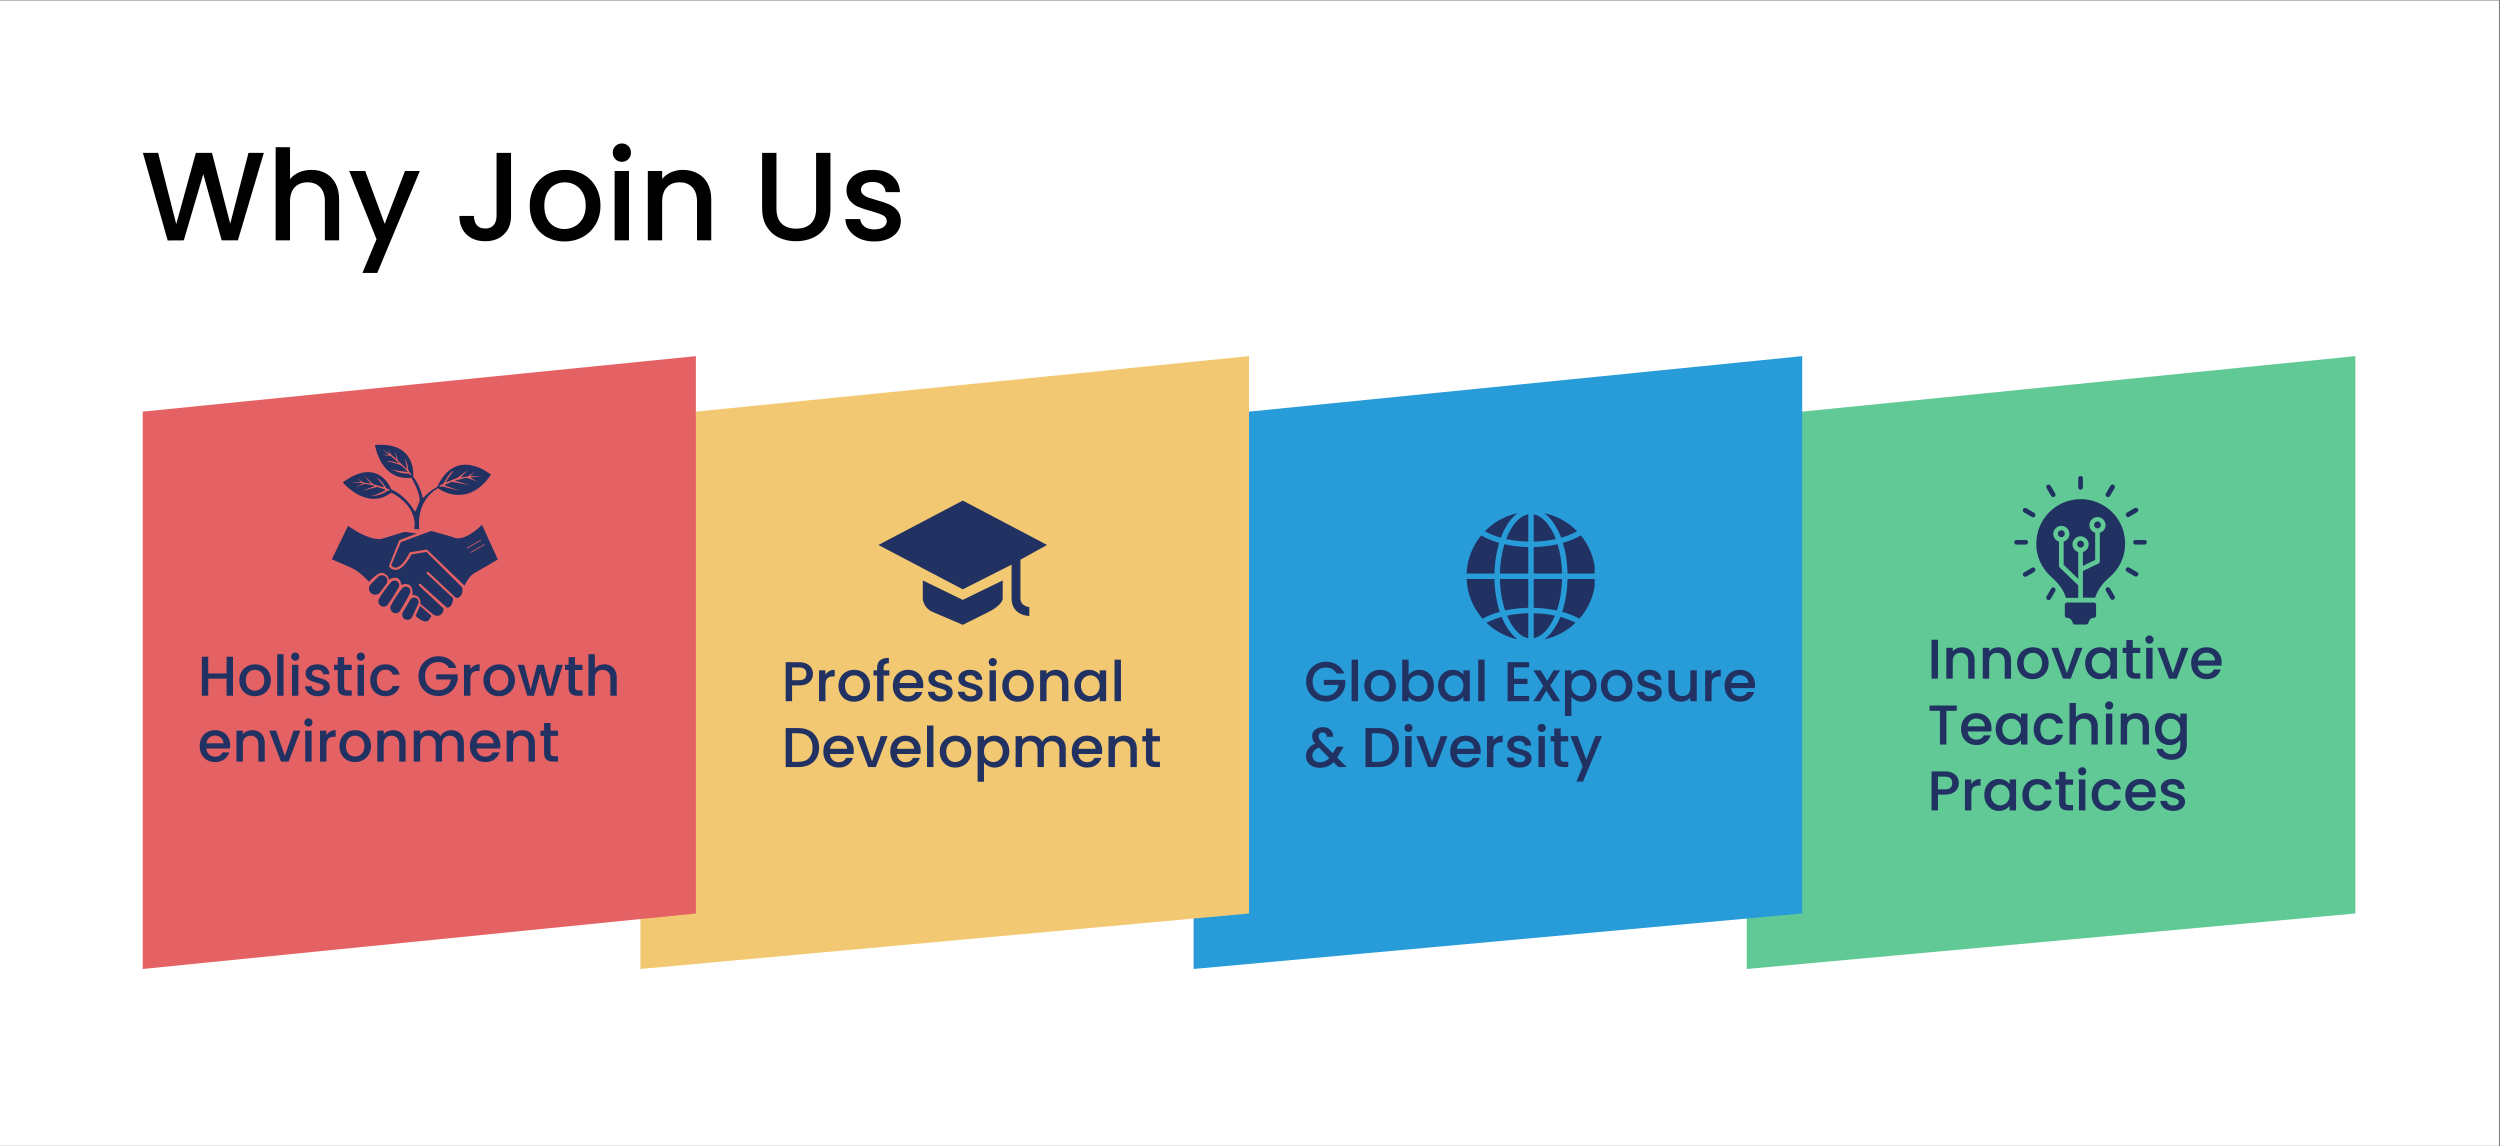 <svg width="1025" height="470" viewBox="0 0 1025 470" fill="none" xmlns="http://www.w3.org/2000/svg">
<rect x="0" y="0" width="1025" height="470" fill="#808080" stroke="none"/>
<g clip-path="url(#clip0_2286_4)">
<path d="M0 0.25H1024.5V469.75H0V0.25Z" fill="white"/>
<path d="M0 0.25H1024.5V469.75H0V0.25Z" fill="white"/>
</g>
<g clip-path="url(#clip1_2286_4)">
<path d="M965.698 146.011L738.9 168.762H716.164V397.28L965.698 374.529V146.011Z" fill="#60C995"/>
<path d="M738.901 146.011L512.103 168.762H489.367V397.28L738.901 374.529V146.011Z" fill="#289CD8"/>
<path d="M512.1 146.011L285.302 168.762H262.566V397.28L512.1 374.529V146.011Z" fill="#F2C872"/>
<path d="M285.306 146.011L58.508 168.762V397.28L285.306 374.529V146.011Z" fill="#E56264"/>
</g>
<g clip-path="url(#clip2_2286_4)">
<path d="M176.824 252.458C176.89 252.515 176.902 252.612 176.853 252.684L175.861 254.137C174.232 256.267 170.365 252.503 170.365 252.503L172.216 248.416L176.824 252.458ZM142.683 215.624L136.055 229.323L143.948 232.758C143.98 232.772 144.012 232.785 144.045 232.798C144.399 232.937 147.315 234.175 151.279 238.529C151.279 238.529 155.339 234.032 157.14 234.955C157.238 235.005 157.334 235.055 157.434 235.099C157.957 235.33 159.512 236.149 159.411 237.682C159.411 237.682 163.857 234.82 164.556 239.841C164.556 239.841 169.601 237.571 169.123 243.979C169.123 243.979 172.474 243.61 172.437 247.624L177.695 251.982C177.788 252.059 177.891 252.124 178.001 252.174C178.691 252.487 181.091 253.298 181.881 249.836C181.919 249.671 181.865 249.498 181.74 249.383L171.811 240.149C171.811 240.149 171.295 238.971 172.474 239.449L183.03 248.961C183.206 249.119 183.449 249.183 183.679 249.124C184.3 248.967 185.434 248.31 185.765 245.642C185.793 245.41 185.709 245.178 185.538 245.019L174.941 235.14C174.941 235.14 174.684 234.146 175.567 234.441L186.744 244.936C186.969 245.148 187.288 245.227 187.586 245.144C188.395 244.918 189.822 244.103 189.587 241.16C189.573 240.985 189.495 240.82 189.37 240.697L174.794 226.266L168.664 227.334C168.664 227.334 163.805 237.424 159.412 232.194L163.698 221.479L170.854 218.717L166.564 218.145C166.115 218.085 165.659 218.122 165.226 218.254L156.566 220.889C156.566 220.89 152.294 222.289 142.683 215.624Z" fill="#203162"/>
<path d="M158.42 239.4L155.85 242.812C155.006 243.932 153.412 244.157 152.292 243.312C151.171 242.468 150.946 240.875 151.791 239.754C152.799 238.738 153.808 237.722 154.816 236.706C155.57 235.773 156.927 235.588 157.882 236.264C158.872 236.964 159.126 238.375 158.42 239.4ZM162.916 238.372C162.165 237.826 161.099 237.91 160.423 238.584C159.511 239.619 158.558 240.795 157.606 242.119C156.714 243.359 155.946 244.557 155.286 245.682C154.921 246.601 155.195 247.651 155.95 248.256C156.554 248.741 157.367 248.861 158.083 248.61C158.434 248.487 158.736 248.254 158.952 247.951C159.721 246.873 160.501 245.721 161.279 244.494C162.109 243.185 162.862 241.91 163.543 240.683C163.894 239.852 163.627 238.889 162.916 238.372ZM167.429 240.795C166.652 240.286 165.591 240.42 164.948 241.126C164.087 242.202 163.191 243.423 162.303 244.791C161.485 246.049 160.786 247.262 160.187 248.399C160.166 248.44 160.147 248.482 160.134 248.526C159.85 249.444 160.177 250.444 160.941 251C161.651 251.516 162.606 251.552 163.364 251.118C163.573 250.999 163.748 250.828 163.878 250.626C164.611 249.491 165.35 248.279 166.085 246.988C166.852 245.64 167.543 244.331 168.165 243.073C168.476 242.227 168.164 241.278 167.429 240.795ZM170.699 245.212C169.779 244.696 168.47 245.124 168.018 246.234C167.071 247.817 166.125 249.4 165.178 250.983C164.62 252.026 165.012 253.324 166.055 253.882C167.06 254.421 168.303 254.075 168.891 253.114C168.927 253.056 168.958 252.996 168.986 252.934C169.778 251.235 170.569 249.535 171.359 247.835C171.901 246.876 171.549 245.688 170.699 245.212ZM201.307 194.624C191.291 209.206 179.507 200.148 179.507 200.148C170.006 205.892 171.921 216.939 171.921 216.939H169.859C171.184 207.931 162.5 203.033 160.739 202.139C160.555 202.045 160.334 202.063 160.167 202.184C150.171 209.369 140.547 197.791 140.547 197.791C154.194 187.675 159.578 198.651 160.337 200.428C160.401 200.579 160.521 200.699 160.672 200.765C165.944 203.049 169.231 208.223 170.035 209.601C170.115 209.738 170.317 209.724 170.378 209.577L171.921 205.818C172.805 202.799 168.663 195.876 168.663 195.876C155.979 197.349 153.73 182.472 153.73 182.472C171.111 180.925 169.417 195.581 169.417 195.581C171.663 197.953 172.958 202.597 173.301 203.961C173.341 204.118 173.542 204.166 173.648 204.043C175.935 201.405 179.286 199.558 179.286 199.558C187.093 182.693 201.307 194.624 201.307 194.624ZM168.55 194.465L167.517 193.017C167.46 192.937 167.425 192.845 167.416 192.747C167.354 192.123 167.053 189.637 166.029 188.069C166.029 188.069 166.764 191.04 166.805 192.162C166.808 192.244 166.71 192.287 166.651 192.23L163.194 188.842L161.721 184.718L162.535 188.111C162.556 188.198 162.452 188.258 162.387 188.198L160.469 186.412L159.033 184.202L159.851 185.966C159.892 186.054 159.793 186.142 159.71 186.091L156.676 184.203L159.474 186.449L156.676 186.486L160.064 186.891L163.585 189.797C163.64 189.842 163.592 189.931 163.524 189.908C162.607 189.608 160.014 188.831 158.517 189.1C158.517 189.1 162.938 190.017 164.368 190.801C164.455 190.849 164.53 190.895 164.593 190.942C165.515 191.618 166.77 192.96 167.16 193.386C167.204 193.434 167.166 193.509 167.102 193.503C166.162 193.418 161.774 192.99 160.195 192.347C159.993 192.252 159.88 192.194 159.88 192.194C159.966 192.246 160.072 192.297 160.195 192.347C161.259 192.852 164.8 194.414 167.34 194.14C167.491 194.124 167.64 194.182 167.74 194.297L168.159 194.775C168.259 194.89 168.438 194.888 168.537 194.773C168.611 194.685 168.617 194.558 168.55 194.465ZM159.541 200.567L158.333 200.184C158.333 200.184 156.676 196.833 154.319 195.803C154.319 195.803 156.82 198.365 157.409 199.519C157.468 199.637 157.359 199.769 157.232 199.732L153.067 198.527L149.311 194.992L151.942 198.143C151.999 198.211 151.94 198.313 151.852 198.298L148.759 197.754L146.586 196.06L147.949 197.556C148.006 197.618 147.962 197.719 147.877 197.721L143.493 197.791L148.774 198.112C148.822 198.115 148.836 198.179 148.794 198.202L145.629 199.89L149.484 198.369C149.587 198.328 149.701 198.319 149.809 198.343L153.546 199.162C153.632 199.181 153.64 199.301 153.557 199.331L148.354 201.252L154.535 199.696C154.659 199.665 154.788 199.669 154.91 199.708L157.935 200.67C158.063 200.711 158.083 200.884 157.968 200.954C156.977 201.554 153.693 203.429 151.925 203.057C151.925 203.057 154.761 204.088 159.069 201.105L159.367 201.179C159.531 201.22 159.698 201.127 159.748 200.966C159.801 200.798 159.708 200.62 159.541 200.567ZM193.046 195.796L197.588 195.103L193.035 195.307C192.904 195.313 192.837 195.153 192.932 195.063L194.826 193.299L191.843 195.324L189.107 195.785C189.007 195.802 188.944 195.681 189.015 195.608L191.843 192.746L187.166 196.134C185.787 196.516 183.822 197.412 183.082 197.76C182.969 197.813 182.85 197.697 182.901 197.583C183.423 196.405 185.254 193.921 185.842 193.137C185.895 193.065 185.814 192.97 185.735 193.013C184.173 193.87 181.864 198.196 181.864 198.196L180.549 198.927C180.542 198.931 180.534 198.935 180.527 198.938L180.371 199.01C180.2 199.088 180.129 199.292 180.212 199.46C180.305 199.646 180.543 199.702 180.709 199.578L180.98 199.374L188.639 201.252L182.403 199.058C182.275 199.013 182.268 198.835 182.392 198.78L185.214 197.533L192.69 198.933L186.684 197.131C186.613 197.11 186.615 197.008 186.687 196.991L190.791 195.964C191.117 195.883 191.458 195.901 191.773 196.016L195.93 197.534L193.015 195.974C192.935 195.931 192.956 195.81 193.046 195.796ZM204.106 229.396L195.268 234.552C192.322 235.656 190.481 240.149 190.481 240.149L175.014 225.272L168.018 226.45C163.01 236.098 160.432 231.753 160.432 231.753L164.335 222.289L176.782 217.686L184.943 219.968C185.245 220.053 185.538 220.17 185.821 220.307C190.413 222.533 197.625 215.182 197.625 215.182L204.106 229.396ZM191.503 224.871L197.231 221.564L197.083 221.309L191.356 224.616L191.503 224.871ZM198.77 223.345L198.623 223.09L192.895 226.396L193.043 226.652L198.77 223.345Z" fill="#203162"/>
</g>
<g clip-path="url(#clip3_2286_4)">
<path d="M394.727 205.239L360.156 223.433L394.727 241.628L414.74 231.508C414.74 231.508 414.74 240.681 414.74 245.266C414.74 252.544 422.018 252.544 422.018 252.544V248.906C422.018 248.906 418.38 248.697 418.38 245.265C418.38 239.807 418.38 229.459 418.38 229.459L429.297 223.433L394.727 205.239Z" fill="#203162"/>
<path d="M378.352 237.989V245.267C378.352 247.075 379.535 249.497 381.99 250.725L394.728 256.183L405.644 250.725C408.101 249.497 411.274 247.066 411.103 245.266V237.989L394.728 245.948L378.352 237.989Z" fill="#203162"/>
</g>
<g clip-path="url(#clip4_2286_4)">
<path fill-rule="evenodd" clip-rule="evenodd" d="M626.587 249.189C623.296 249.26 620.09 249.642 617.1 250.301C615.8 246.464 615.061 242.034 614.96 237.38H626.587V249.189H626.587ZM622.224 210.405C620.232 211.827 618.426 214.034 616.904 216.946C616.334 218.044 615.816 219.219 615.351 220.456C612.932 219.77 610.718 218.88 608.806 217.808C612.388 214.139 617.026 211.505 622.224 210.405ZM646.608 217.808C644.696 218.88 642.482 219.77 640.063 220.455C639.598 219.219 639.08 218.044 638.51 216.946C636.989 214.034 635.182 211.827 633.19 210.405C638.388 211.505 643.027 214.139 646.608 217.808ZM642.699 235.141H654.109C653.861 229.225 651.664 223.806 648.135 219.514C646.006 220.764 643.512 221.794 640.776 222.576C641.938 226.384 642.599 230.672 642.699 235.141ZM640.496 250.844C641.833 246.816 642.593 242.203 642.699 237.381H654.109C653.851 243.601 651.431 249.272 647.58 253.662C645.504 252.517 643.106 251.568 640.496 250.844ZM638.51 255.575C636.989 258.487 635.182 260.694 633.19 262.116C638.087 261.079 642.488 258.684 645.974 255.342C644.12 254.377 642.007 253.573 639.72 252.949C639.345 253.864 638.943 254.741 638.51 255.575ZM615.695 252.949C616.064 253.864 616.471 254.741 616.904 255.575C618.426 258.487 620.232 260.694 622.224 262.116C617.327 261.079 612.926 258.684 609.44 255.342C611.294 254.377 613.407 253.573 615.695 252.949ZM612.715 237.381H601.305C601.564 243.601 603.983 249.272 607.834 253.662C609.91 252.517 612.308 251.568 614.918 250.844C613.581 246.816 612.821 242.204 612.715 237.381ZM612.715 235.141C612.81 230.672 613.476 226.384 614.638 222.576C611.902 221.794 609.408 220.764 607.279 219.514C603.751 223.806 601.553 229.225 601.305 235.141H612.715ZM626.587 224.305V235.141H614.96C615.05 230.85 615.689 226.75 616.804 223.13C619.868 223.829 623.175 224.232 626.587 224.305ZM626.587 222.064V210.879C623.734 211.395 621.035 213.871 618.89 217.982C618.394 218.93 617.945 219.942 617.538 221.004C620.37 221.63 623.428 221.994 626.587 222.064ZM628.827 222.064C631.986 221.994 635.045 221.63 637.876 221.003C637.469 219.942 637.015 218.93 636.524 217.982C634.379 213.871 631.68 211.395 628.827 210.879V222.064ZM628.827 235.141V224.305C632.24 224.232 635.546 223.829 638.605 223.13C639.725 226.75 640.359 230.85 640.459 235.141H628.827ZM628.827 249.189V237.381H640.459C640.354 242.034 639.614 246.464 638.315 250.301C635.325 249.642 632.118 249.26 628.827 249.189ZM628.827 251.429C631.843 251.496 634.78 251.836 637.517 252.417C637.205 253.153 636.878 253.862 636.524 254.539C634.379 258.65 631.68 261.126 628.827 261.641V251.429ZM626.587 251.429C623.571 251.496 620.634 251.836 617.897 252.417C618.209 253.153 618.537 253.862 618.89 254.539C621.035 258.65 623.734 261.126 626.587 261.641V251.429Z" fill="#203162"/>
</g>
<g clip-path="url(#clip5_2286_4)">
<path d="M856.264 255.31C856.55 254.072 857.404 253.315 858.453 253.315C859.021 253.315 859.4 252.839 859.4 252.363V247.994C859.4 247.421 859.021 247.043 858.453 247.043H847.526C846.953 247.043 846.574 247.421 846.574 247.994V252.363C846.574 252.839 846.953 253.315 847.526 253.315C848.569 253.315 849.424 254.072 849.802 255.31C849.9 255.688 850.278 256.067 850.754 256.067H855.409C855.788 255.97 856.172 255.688 856.264 255.31Z" fill="#203162"/>
<path d="M866.625 245.804C867.095 245.523 867.193 244.95 867.003 244.474L865.1 241.246C864.819 240.771 864.246 240.679 863.77 240.868C863.3 241.149 863.202 241.722 863.392 242.193L865.295 245.426C865.576 245.999 866.149 246.091 866.625 245.804Z" fill="#203162"/>
<path d="M876.599 235.926C876.886 235.45 876.697 234.877 876.221 234.59L872.988 232.693C872.512 232.406 871.944 232.595 871.657 233.076C871.371 233.547 871.566 234.12 872.036 234.401L875.269 236.304C875.745 236.494 876.313 236.396 876.599 235.926Z" fill="#203162"/>
</g>
<g clip-path="url(#clip6_2286_4)">
<path d="M880.216 222.338C880.216 221.765 879.833 221.387 879.265 221.387H875.561C874.988 221.387 874.609 221.765 874.609 222.338C874.609 222.906 874.988 223.29 875.561 223.29H879.265C879.741 223.29 880.216 222.814 880.216 222.338Z" fill="#203162"/>
</g>
<g clip-path="url(#clip7_2286_4)">
<path d="M872.988 211.887L876.216 209.983C876.692 209.702 876.79 209.129 876.6 208.653C876.314 208.183 875.746 208.085 875.27 208.275L872.037 210.173C871.561 210.459 871.469 211.032 871.658 211.503C871.945 211.984 872.513 212.173 872.988 211.887Z" fill="#203162"/>
<path d="M865.107 203.333L867.005 200.105C867.292 199.629 867.102 199.061 866.627 198.775C866.151 198.488 865.578 198.677 865.296 199.153L863.393 202.387C863.112 202.857 863.301 203.43 863.777 203.711C864.247 203.906 864.821 203.809 865.107 203.333Z" fill="#203162"/>
<path d="M853.984 199.818V196.114C853.984 195.541 853.605 195.163 853.038 195.163C852.464 195.163 852.086 195.541 852.086 196.114V199.818C852.086 200.391 852.464 200.77 853.038 200.77C853.605 200.77 853.984 200.391 853.984 199.818Z" fill="#203162"/>
<path d="M842.3 203.711C842.776 203.43 842.868 202.857 842.684 202.387L840.781 199.153C840.494 198.677 839.927 198.585 839.451 198.775C838.975 199.061 838.883 199.629 839.072 200.105L840.97 203.333C841.257 203.809 841.825 203.906 842.3 203.711Z" fill="#203162"/>
<path d="M834.033 210.27L830.805 208.367C830.329 208.085 829.756 208.275 829.475 208.75C829.188 209.226 829.378 209.794 829.853 210.081L833.087 211.978C833.557 212.265 834.13 212.076 834.417 211.6C834.606 211.124 834.509 210.556 834.033 210.27Z" fill="#203162"/>
<path d="M825.863 222.338C825.863 222.906 826.242 223.29 826.815 223.29H830.519C831.086 223.29 831.47 222.906 831.47 222.338C831.47 221.765 831.086 221.387 830.519 221.387H826.815C826.339 221.387 825.863 221.765 825.863 222.338Z" fill="#203162"/>
<path d="M833.087 232.79L829.853 234.688C829.377 234.974 829.286 235.542 829.475 236.018C829.761 236.494 830.329 236.586 830.805 236.396L834.033 234.498C834.509 234.212 834.606 233.644 834.417 233.168C834.13 232.595 833.562 232.503 833.087 232.79Z" fill="#203162"/>
<path d="M842.301 240.96C841.825 240.673 841.257 240.868 840.97 241.338L839.073 244.572C838.786 245.047 838.975 245.615 839.451 245.902C839.927 246.188 840.495 245.994 840.781 245.523L842.684 242.29C842.868 241.814 842.684 241.246 842.301 240.96Z" fill="#203162"/>
<path d="M854.459 223.095C854.459 223.885 853.821 224.523 853.037 224.523C852.247 224.523 851.609 223.885 851.609 223.095C851.609 222.311 852.247 221.673 853.037 221.673C853.821 221.673 854.459 222.311 854.459 223.095Z" fill="#203162"/>
<path d="M861.396 215.212C861.396 215.996 860.758 216.639 859.974 216.639C859.185 216.639 858.547 215.996 858.547 215.212C858.547 214.422 859.185 213.784 859.974 213.784C860.758 213.784 861.396 214.422 861.396 215.212Z" fill="#203162"/>
<path d="M846.576 218.824C846.576 219.608 845.938 220.246 845.149 220.246C844.365 220.246 843.727 219.608 843.727 218.824C843.727 218.034 844.365 217.396 845.149 217.396C845.938 217.396 846.576 218.034 846.576 218.824Z" fill="#203162"/>
<path d="M840.968 236.494C844.104 239.154 846.1 242.003 847.051 245.139H852.085V240.008L844.483 232.693C844.294 232.503 844.202 232.222 844.202 232.028V222.052C842.866 221.673 841.823 220.343 841.823 218.916C841.823 217.11 843.342 215.59 845.148 215.59C846.954 215.59 848.473 217.11 848.473 218.916C848.473 220.435 847.43 221.673 846.1 222.052V231.552L852.085 237.348V226.329C850.755 225.945 849.711 224.62 849.711 223.193C849.711 221.387 851.231 219.867 853.037 219.867C854.843 219.867 856.362 221.387 856.362 223.193C856.362 224.712 855.313 225.945 853.983 226.329V232.028L859.022 229.557V218.44C857.692 218.061 856.649 216.731 856.649 215.304C856.649 213.498 858.168 211.978 859.974 211.978C861.774 211.978 863.299 213.498 863.299 215.304C863.299 216.829 862.25 218.061 860.92 218.44V230.222C860.92 230.6 860.731 230.887 860.352 231.081L853.983 234.12V245.047H859.022C859.974 241.911 862.061 239.062 865.197 236.396C869.566 232.503 871.848 226.799 871.182 220.911C870.328 212.454 863.58 205.706 855.124 204.76C854.459 204.663 853.702 204.663 853.037 204.663C842.964 204.663 834.885 212.838 834.885 222.906C834.794 228.037 837.075 232.979 840.968 236.494Z" fill="#203162"/>
</g>
<path d="M108.17 62.683L97.54 98.545H90.884L83.35 71.403L75.352 98.545L68.747 98.597L58.582 62.683H64.826L72.256 91.889L80.306 62.683H86.91L94.392 91.734L101.874 62.683H108.17ZM127.727 69.649C129.894 69.649 131.821 70.113 133.506 71.042C135.226 71.971 136.568 73.347 137.531 75.17C138.529 76.993 139.028 79.195 139.028 81.775V98.545H133.197V82.652C133.197 80.107 132.56 78.163 131.288 76.821C130.015 75.445 128.278 74.757 126.076 74.757C123.874 74.757 122.12 75.445 120.813 76.821C119.54 78.163 118.904 80.107 118.904 82.652V98.545H113.021V60.361H118.904V73.416C119.901 72.212 121.157 71.283 122.67 70.629C124.218 69.976 125.904 69.649 127.727 69.649ZM172.125 70.113L154.684 111.909H148.595L154.374 98.081L143.177 70.113H149.73L157.728 91.785L166.036 70.113H172.125ZM209.524 62.683V88.535C209.524 91.734 208.544 94.262 206.583 96.12C204.656 97.977 202.111 98.906 198.946 98.906C195.781 98.906 193.218 97.977 191.258 96.12C189.331 94.262 188.368 91.734 188.368 88.535H194.302C194.336 90.117 194.732 91.373 195.489 92.301C196.28 93.23 197.432 93.695 198.946 93.695C200.46 93.695 201.612 93.23 202.403 92.301C203.194 91.338 203.59 90.083 203.59 88.535V62.683H209.524ZM231.426 99.009C228.743 99.009 226.317 98.407 224.15 97.203C221.983 95.965 220.28 94.245 219.042 92.043C217.803 89.807 217.184 87.227 217.184 84.303C217.184 81.414 217.821 78.851 219.093 76.615C220.366 74.379 222.103 72.659 224.305 71.455C226.507 70.251 228.966 69.649 231.684 69.649C234.401 69.649 236.861 70.251 239.063 71.455C241.264 72.659 243.001 74.379 244.274 76.615C245.547 78.851 246.183 81.414 246.183 84.303C246.183 87.193 245.53 89.756 244.223 91.992C242.915 94.228 241.127 95.965 238.856 97.203C236.62 98.407 234.143 99.009 231.426 99.009ZM231.426 93.901C232.939 93.901 234.35 93.54 235.657 92.817C236.999 92.095 238.082 91.011 238.908 89.567C239.733 88.122 240.146 86.367 240.146 84.303C240.146 82.239 239.751 80.502 238.959 79.092C238.168 77.647 237.119 76.563 235.812 75.841C234.505 75.119 233.094 74.757 231.581 74.757C230.067 74.757 228.657 75.119 227.349 75.841C226.077 76.563 225.062 77.647 224.305 79.092C223.548 80.502 223.17 82.239 223.17 84.303C223.17 87.365 223.944 89.739 225.492 91.424C227.074 93.075 229.052 93.901 231.426 93.901ZM254.991 66.347C253.925 66.347 253.031 65.985 252.308 65.263C251.586 64.541 251.225 63.646 251.225 62.58C251.225 61.513 251.586 60.619 252.308 59.897C253.031 59.174 253.925 58.813 254.991 58.813C256.023 58.813 256.901 59.174 257.623 59.897C258.345 60.619 258.707 61.513 258.707 62.58C258.707 63.646 258.345 64.541 257.623 65.263C256.901 65.985 256.023 66.347 254.991 66.347ZM257.881 70.113V98.545H251.999V70.113H257.881ZM279.949 69.649C282.185 69.649 284.18 70.113 285.934 71.042C287.723 71.971 289.116 73.347 290.114 75.17C291.112 76.993 291.61 79.195 291.61 81.775V98.545H285.78V82.652C285.78 80.107 285.143 78.163 283.87 76.821C282.598 75.445 280.86 74.757 278.659 74.757C276.457 74.757 274.703 75.445 273.396 76.821C272.123 78.163 271.486 80.107 271.486 82.652V98.545H265.604V70.113H271.486V73.364C272.45 72.195 273.671 71.283 275.15 70.629C276.664 69.976 278.263 69.649 279.949 69.649ZM318.348 62.683V85.542C318.348 88.259 319.054 90.306 320.464 91.682C321.909 93.058 323.904 93.746 326.45 93.746C329.03 93.746 331.025 93.058 332.435 91.682C333.88 90.306 334.602 88.259 334.602 85.542V62.683H340.485V85.439C340.485 88.363 339.848 90.839 338.576 92.869C337.303 94.899 335.6 96.412 333.467 97.41C331.334 98.407 328.978 98.906 326.398 98.906C323.818 98.906 321.462 98.407 319.329 97.41C317.23 96.412 315.562 94.899 314.324 92.869C313.085 90.839 312.466 88.363 312.466 85.439V62.683H318.348ZM358.464 99.009C356.228 99.009 354.215 98.614 352.427 97.823C350.672 96.997 349.279 95.896 348.247 94.52C347.215 93.11 346.665 91.545 346.596 89.825H352.685C352.788 91.029 353.355 92.043 354.387 92.869C355.454 93.66 356.778 94.056 358.361 94.056C360.012 94.056 361.285 93.746 362.179 93.127C363.108 92.473 363.572 91.648 363.572 90.65C363.572 89.584 363.056 88.793 362.024 88.277C361.027 87.761 359.427 87.193 357.225 86.574C355.093 85.989 353.355 85.421 352.014 84.871C350.672 84.321 349.503 83.478 348.505 82.343C347.542 81.207 347.06 79.711 347.06 77.853C347.06 76.34 347.507 74.964 348.402 73.725C349.296 72.453 350.569 71.455 352.22 70.733C353.906 70.01 355.832 69.649 357.999 69.649C361.233 69.649 363.83 70.475 365.791 72.126C367.786 73.743 368.853 75.961 368.99 78.782H363.108C363.005 77.509 362.489 76.495 361.56 75.738C360.631 74.981 359.375 74.603 357.793 74.603C356.245 74.603 355.058 74.895 354.233 75.48C353.407 76.065 352.994 76.839 352.994 77.802C352.994 78.559 353.269 79.195 353.82 79.711C354.37 80.227 355.041 80.64 355.832 80.949C356.623 81.225 357.793 81.586 359.341 82.033C361.405 82.583 363.091 83.151 364.398 83.736C365.739 84.286 366.892 85.112 367.855 86.213C368.818 87.313 369.317 88.775 369.351 90.599C369.351 92.215 368.904 93.66 368.01 94.933C367.115 96.206 365.843 97.203 364.191 97.926C362.575 98.648 360.665 99.009 358.464 99.009Z" fill="black"/>
<path d="M95.521 269.261V285.246H92.899V278.254H85.378V285.246H82.756V269.261H85.378V276.115H92.899V269.261H95.521ZM104.47 285.453C103.274 285.453 102.193 285.185 101.227 284.648C100.261 284.096 99.502 283.329 98.95 282.348C98.398 281.351 98.122 280.201 98.122 278.898C98.122 277.61 98.406 276.468 98.973 275.471C99.54 274.474 100.315 273.708 101.296 273.171C102.277 272.634 103.374 272.366 104.585 272.366C105.796 272.366 106.893 272.634 107.874 273.171C108.855 273.708 109.63 274.474 110.197 275.471C110.764 276.468 111.048 277.61 111.048 278.898C111.048 280.186 110.757 281.328 110.174 282.325C109.591 283.322 108.794 284.096 107.782 284.648C106.785 285.185 105.681 285.453 104.47 285.453ZM104.47 283.176C105.145 283.176 105.773 283.015 106.356 282.693C106.954 282.371 107.437 281.888 107.805 281.244C108.173 280.6 108.357 279.818 108.357 278.898C108.357 277.978 108.181 277.204 107.828 276.575C107.475 275.931 107.008 275.448 106.425 275.126C105.842 274.804 105.214 274.643 104.539 274.643C103.864 274.643 103.236 274.804 102.653 275.126C102.086 275.448 101.633 275.931 101.296 276.575C100.959 277.204 100.79 277.978 100.79 278.898C100.79 280.263 101.135 281.321 101.825 282.072C102.53 282.808 103.412 283.176 104.47 283.176ZM116.262 268.226V285.246H113.64V268.226H116.262ZM121.038 270.894C120.563 270.894 120.164 270.733 119.842 270.411C119.52 270.089 119.359 269.69 119.359 269.215C119.359 268.74 119.52 268.341 119.842 268.019C120.164 267.697 120.563 267.536 121.038 267.536C121.498 267.536 121.889 267.697 122.211 268.019C122.533 268.341 122.694 268.74 122.694 269.215C122.694 269.69 122.533 270.089 122.211 270.411C121.889 270.733 121.498 270.894 121.038 270.894ZM122.326 272.573V285.246H119.704V272.573H122.326ZM130.369 285.453C129.372 285.453 128.475 285.277 127.678 284.924C126.896 284.556 126.275 284.065 125.815 283.452C125.355 282.823 125.11 282.126 125.079 281.359H127.793C127.839 281.896 128.092 282.348 128.552 282.716C129.027 283.069 129.618 283.245 130.323 283.245C131.059 283.245 131.626 283.107 132.025 282.831C132.439 282.54 132.646 282.172 132.646 281.727C132.646 281.252 132.416 280.899 131.956 280.669C131.511 280.439 130.798 280.186 129.817 279.91C128.866 279.649 128.092 279.396 127.494 279.151C126.896 278.906 126.375 278.53 125.93 278.024C125.501 277.518 125.286 276.851 125.286 276.023C125.286 275.348 125.485 274.735 125.884 274.183C126.283 273.616 126.85 273.171 127.586 272.849C128.337 272.527 129.196 272.366 130.162 272.366C131.603 272.366 132.761 272.734 133.635 273.47C134.524 274.191 135 275.18 135.061 276.437H132.439C132.393 275.87 132.163 275.417 131.749 275.08C131.335 274.743 130.775 274.574 130.07 274.574C129.38 274.574 128.851 274.704 128.483 274.965C128.115 275.226 127.931 275.571 127.931 276C127.931 276.337 128.054 276.621 128.299 276.851C128.544 277.081 128.843 277.265 129.196 277.403C129.549 277.526 130.07 277.687 130.76 277.886C131.68 278.131 132.431 278.384 133.014 278.645C133.612 278.89 134.126 279.258 134.555 279.749C134.984 280.24 135.207 280.891 135.222 281.704C135.222 282.425 135.023 283.069 134.624 283.636C134.225 284.203 133.658 284.648 132.922 284.97C132.201 285.292 131.35 285.453 130.369 285.453ZM141.114 274.712V281.727C141.114 282.202 141.221 282.547 141.436 282.762C141.666 282.961 142.049 283.061 142.586 283.061H144.196V285.246H142.126C140.945 285.246 140.041 284.97 139.412 284.418C138.783 283.866 138.469 282.969 138.469 281.727V274.712H136.974V272.573H138.469V269.422H141.114V272.573H144.196V274.712H141.114ZM147.947 270.894C147.471 270.894 147.073 270.733 146.751 270.411C146.429 270.089 146.268 269.69 146.268 269.215C146.268 268.74 146.429 268.341 146.751 268.019C147.073 267.697 147.471 267.536 147.947 267.536C148.407 267.536 148.798 267.697 149.12 268.019C149.442 268.341 149.603 268.74 149.603 269.215C149.603 269.69 149.442 270.089 149.12 270.411C148.798 270.733 148.407 270.894 147.947 270.894ZM149.235 272.573V285.246H146.613V272.573H149.235ZM151.803 278.898C151.803 277.595 152.064 276.452 152.585 275.471C153.122 274.474 153.858 273.708 154.793 273.171C155.728 272.634 156.802 272.366 158.013 272.366C159.546 272.366 160.811 272.734 161.808 273.47C162.82 274.191 163.502 275.226 163.855 276.575H161.026C160.796 275.946 160.428 275.456 159.922 275.103C159.416 274.75 158.78 274.574 158.013 274.574C156.94 274.574 156.081 274.957 155.437 275.724C154.808 276.475 154.494 277.533 154.494 278.898C154.494 280.263 154.808 281.328 155.437 282.095C156.081 282.862 156.94 283.245 158.013 283.245C159.531 283.245 160.535 282.578 161.026 281.244H163.855C163.487 282.532 162.797 283.559 161.785 284.326C160.773 285.077 159.516 285.453 158.013 285.453C156.802 285.453 155.728 285.185 154.793 284.648C153.858 284.096 153.122 283.329 152.585 282.348C152.064 281.351 151.803 280.201 151.803 278.898ZM184.012 273.861C183.598 273.064 183.023 272.466 182.287 272.067C181.551 271.653 180.7 271.446 179.734 271.446C178.676 271.446 177.733 271.684 176.905 272.159C176.077 272.634 175.425 273.309 174.95 274.183C174.49 275.057 174.26 276.069 174.26 277.219C174.26 278.369 174.49 279.389 174.95 280.278C175.425 281.152 176.077 281.827 176.905 282.302C177.733 282.777 178.676 283.015 179.734 283.015C181.16 283.015 182.317 282.616 183.207 281.819C184.096 281.022 184.64 279.941 184.84 278.576H178.837V276.483H187.646V278.53C187.477 279.772 187.032 280.914 186.312 281.957C185.606 283 184.679 283.835 183.529 284.464C182.394 285.077 181.129 285.384 179.734 285.384C178.231 285.384 176.859 285.039 175.617 284.349C174.375 283.644 173.386 282.67 172.65 281.428C171.929 280.186 171.569 278.783 171.569 277.219C171.569 275.655 171.929 274.252 172.65 273.01C173.386 271.768 174.375 270.802 175.617 270.112C176.874 269.407 178.246 269.054 179.734 269.054C181.436 269.054 182.946 269.476 184.265 270.319C185.599 271.147 186.565 272.328 187.163 273.861H184.012ZM192.854 274.413C193.237 273.769 193.743 273.271 194.372 272.918C195.016 272.55 195.775 272.366 196.649 272.366V275.08H195.982C194.955 275.08 194.173 275.341 193.636 275.862C193.115 276.383 192.854 277.288 192.854 278.576V285.246H190.232V272.573H192.854V274.413ZM204.556 285.453C203.36 285.453 202.279 285.185 201.313 284.648C200.347 284.096 199.588 283.329 199.036 282.348C198.484 281.351 198.208 280.201 198.208 278.898C198.208 277.61 198.492 276.468 199.059 275.471C199.626 274.474 200.401 273.708 201.382 273.171C202.363 272.634 203.46 272.366 204.671 272.366C205.882 272.366 206.979 272.634 207.96 273.171C208.941 273.708 209.716 274.474 210.283 275.471C210.85 276.468 211.134 277.61 211.134 278.898C211.134 280.186 210.843 281.328 210.26 282.325C209.677 283.322 208.88 284.096 207.868 284.648C206.871 285.185 205.767 285.453 204.556 285.453ZM204.556 283.176C205.231 283.176 205.859 283.015 206.442 282.693C207.04 282.371 207.523 281.888 207.891 281.244C208.259 280.6 208.443 279.818 208.443 278.898C208.443 277.978 208.267 277.204 207.914 276.575C207.561 275.931 207.094 275.448 206.511 275.126C205.928 274.804 205.3 274.643 204.625 274.643C203.95 274.643 203.322 274.804 202.739 275.126C202.172 275.448 201.719 275.931 201.382 276.575C201.045 277.204 200.876 277.978 200.876 278.898C200.876 280.263 201.221 281.321 201.911 282.072C202.616 282.808 203.498 283.176 204.556 283.176ZM230.746 272.573L226.813 285.246H224.053L221.5 275.885L218.947 285.246H216.187L212.231 272.573H214.899L217.544 282.762L220.235 272.573H222.972L225.548 282.716L228.17 272.573H230.746ZM235.764 274.712V281.727C235.764 282.202 235.872 282.547 236.086 282.762C236.316 282.961 236.7 283.061 237.236 283.061H238.846V285.246H236.776C235.596 285.246 234.691 284.97 234.062 284.418C233.434 283.866 233.119 282.969 233.119 281.727V274.712H231.624V272.573H233.119V269.422H235.764V272.573H238.846V274.712H235.764ZM247.818 272.366C248.784 272.366 249.643 272.573 250.394 272.987C251.161 273.401 251.759 274.014 252.188 274.827C252.633 275.64 252.855 276.621 252.855 277.771V285.246H250.256V278.162C250.256 277.027 249.972 276.161 249.405 275.563C248.838 274.95 248.063 274.643 247.082 274.643C246.101 274.643 245.319 274.95 244.736 275.563C244.169 276.161 243.885 277.027 243.885 278.162V285.246H241.263V268.226H243.885V274.045C244.33 273.508 244.889 273.094 245.564 272.803C246.254 272.512 247.005 272.366 247.818 272.366ZM94.371 305.599C94.371 306.074 94.341 306.504 94.279 306.887H84.596C84.673 307.899 85.049 308.712 85.723 309.325C86.398 309.938 87.226 310.245 88.207 310.245C89.618 310.245 90.615 309.655 91.197 308.474H94.026C93.643 309.639 92.945 310.598 91.933 311.349C90.937 312.085 89.695 312.453 88.207 312.453C86.996 312.453 85.907 312.185 84.941 311.648C83.991 311.096 83.239 310.329 82.687 309.348C82.151 308.351 81.882 307.201 81.882 305.898C81.882 304.595 82.143 303.452 82.664 302.471C83.201 301.474 83.945 300.708 84.895 300.171C85.861 299.634 86.965 299.366 88.207 299.366C89.403 299.366 90.469 299.627 91.404 300.148C92.34 300.669 93.068 301.405 93.589 302.356C94.111 303.291 94.371 304.372 94.371 305.599ZM91.634 304.771C91.619 303.805 91.274 303.031 90.599 302.448C89.925 301.865 89.089 301.574 88.092 301.574C87.188 301.574 86.413 301.865 85.769 302.448C85.125 303.015 84.742 303.79 84.619 304.771H91.634ZM103.346 299.366C104.342 299.366 105.232 299.573 106.014 299.987C106.811 300.401 107.432 301.014 107.877 301.827C108.321 302.64 108.544 303.621 108.544 304.771V312.246H105.945V305.162C105.945 304.027 105.661 303.161 105.094 302.563C104.526 301.95 103.752 301.643 102.771 301.643C101.789 301.643 101.007 301.95 100.425 302.563C99.857 303.161 99.574 304.027 99.574 305.162V312.246H96.952V299.573H99.574V301.022C100.003 300.501 100.547 300.094 101.207 299.803C101.881 299.512 102.594 299.366 103.346 299.366ZM116.787 309.9L120.375 299.573H123.158L118.328 312.246H115.2L110.393 299.573H113.199L116.787 309.9ZM126.474 297.894C125.999 297.894 125.6 297.733 125.278 297.411C124.956 297.089 124.795 296.69 124.795 296.215C124.795 295.74 124.956 295.341 125.278 295.019C125.6 294.697 125.999 294.536 126.474 294.536C126.934 294.536 127.325 294.697 127.647 295.019C127.969 295.341 128.13 295.74 128.13 296.215C128.13 296.69 127.969 297.089 127.647 297.411C127.325 297.733 126.934 297.894 126.474 297.894ZM127.762 299.573V312.246H125.14V299.573H127.762ZM133.826 301.413C134.21 300.769 134.716 300.271 135.344 299.918C135.988 299.55 136.747 299.366 137.621 299.366V302.08H136.954C135.927 302.08 135.145 302.341 134.608 302.862C134.087 303.383 133.826 304.288 133.826 305.576V312.246H131.204V299.573H133.826V301.413ZM145.529 312.453C144.333 312.453 143.252 312.185 142.286 311.648C141.32 311.096 140.561 310.329 140.009 309.348C139.457 308.351 139.181 307.201 139.181 305.898C139.181 304.61 139.464 303.468 140.032 302.471C140.599 301.474 141.373 300.708 142.355 300.171C143.336 299.634 144.432 299.366 145.644 299.366C146.855 299.366 147.951 299.634 148.933 300.171C149.914 300.708 150.688 301.474 151.256 302.471C151.823 303.468 152.107 304.61 152.107 305.898C152.107 307.186 151.815 308.328 151.233 309.325C150.65 310.322 149.853 311.096 148.841 311.648C147.844 312.185 146.74 312.453 145.529 312.453ZM145.529 310.176C146.203 310.176 146.832 310.015 147.415 309.693C148.013 309.371 148.496 308.888 148.864 308.244C149.232 307.6 149.416 306.818 149.416 305.898C149.416 304.978 149.239 304.204 148.887 303.575C148.534 302.931 148.066 302.448 147.484 302.126C146.901 301.804 146.272 301.643 145.598 301.643C144.923 301.643 144.294 301.804 143.712 302.126C143.144 302.448 142.692 302.931 142.355 303.575C142.017 304.204 141.849 304.978 141.849 305.898C141.849 307.263 142.194 308.321 142.884 309.072C143.589 309.808 144.471 310.176 145.529 310.176ZM161.093 299.366C162.089 299.366 162.979 299.573 163.761 299.987C164.558 300.401 165.179 301.014 165.624 301.827C166.068 302.64 166.291 303.621 166.291 304.771V312.246H163.692V305.162C163.692 304.027 163.408 303.161 162.841 302.563C162.273 301.95 161.499 301.643 160.518 301.643C159.536 301.643 158.754 301.95 158.172 302.563C157.604 303.161 157.321 304.027 157.321 305.162V312.246H154.699V299.573H157.321V301.022C157.75 300.501 158.294 300.094 158.954 299.803C159.628 299.512 160.341 299.366 161.093 299.366ZM184.976 299.366C185.973 299.366 186.862 299.573 187.644 299.987C188.441 300.401 189.062 301.014 189.507 301.827C189.967 302.64 190.197 303.621 190.197 304.771V312.246H187.598V305.162C187.598 304.027 187.314 303.161 186.747 302.563C186.18 301.95 185.405 301.643 184.424 301.643C183.443 301.643 182.661 301.95 182.078 302.563C181.511 303.161 181.227 304.027 181.227 305.162V312.246H178.628V305.162C178.628 304.027 178.344 303.161 177.777 302.563C177.21 301.95 176.435 301.643 175.454 301.643C174.473 301.643 173.691 301.95 173.108 302.563C172.541 303.161 172.257 304.027 172.257 305.162V312.246H169.635V299.573H172.257V301.022C172.686 300.501 173.231 300.094 173.89 299.803C174.549 299.512 175.255 299.366 176.006 299.366C177.018 299.366 177.923 299.581 178.72 300.01C179.517 300.439 180.131 301.06 180.56 301.873C180.943 301.106 181.541 300.501 182.354 300.056C183.167 299.596 184.041 299.366 184.976 299.366ZM205.149 305.599C205.149 306.074 205.118 306.504 205.057 306.887H195.374C195.45 307.899 195.826 308.712 196.501 309.325C197.175 309.938 198.003 310.245 198.985 310.245C200.395 310.245 201.392 309.655 201.975 308.474H204.804C204.42 309.639 203.723 310.598 202.711 311.349C201.714 312.085 200.472 312.453 198.985 312.453C197.773 312.453 196.685 312.185 195.719 311.648C194.768 311.096 194.017 310.329 193.465 309.348C192.928 308.351 192.66 307.201 192.66 305.898C192.66 304.595 192.92 303.452 193.442 302.471C193.978 301.474 194.722 300.708 195.673 300.171C196.639 299.634 197.743 299.366 198.985 299.366C200.181 299.366 201.246 299.627 202.182 300.148C203.117 300.669 203.845 301.405 204.367 302.356C204.888 303.291 205.149 304.372 205.149 305.599ZM202.412 304.771C202.396 303.805 202.051 303.031 201.377 302.448C200.702 301.865 199.866 301.574 198.87 301.574C197.965 301.574 197.191 301.865 196.547 302.448C195.903 303.015 195.519 303.79 195.397 304.771H202.412ZM214.123 299.366C215.12 299.366 216.009 299.573 216.791 299.987C217.588 300.401 218.209 301.014 218.654 301.827C219.099 302.64 219.321 303.621 219.321 304.771V312.246H216.722V305.162C216.722 304.027 216.438 303.161 215.871 302.563C215.304 301.95 214.529 301.643 213.548 301.643C212.567 301.643 211.785 301.95 211.202 302.563C210.635 303.161 210.351 304.027 210.351 305.162V312.246H207.729V299.573H210.351V301.022C210.78 300.501 211.325 300.094 211.984 299.803C212.659 299.512 213.372 299.366 214.123 299.366ZM225.724 301.712V308.727C225.724 309.202 225.832 309.547 226.046 309.762C226.276 309.961 226.66 310.061 227.196 310.061H228.806V312.246H226.736C225.556 312.246 224.651 311.97 224.022 311.418C223.394 310.866 223.079 309.969 223.079 308.727V301.712H221.584V299.573H223.079V296.422H225.724V299.573H228.806V301.712H225.724Z" fill="#203162"/>
<path d="M333.309 276.272C333.309 277.085 333.118 277.851 332.734 278.572C332.351 279.293 331.738 279.883 330.894 280.343C330.051 280.788 328.97 281.01 327.651 281.01H324.753V287.496H322.131V271.511H327.651C328.878 271.511 329.913 271.726 330.756 272.155C331.615 272.569 332.251 273.136 332.665 273.857C333.095 274.578 333.309 275.383 333.309 276.272ZM327.651 278.871C328.648 278.871 329.392 278.649 329.882 278.204C330.373 277.744 330.618 277.1 330.618 276.272C330.618 274.524 329.629 273.65 327.651 273.65H324.753V278.871H327.651ZM338.432 276.663C338.815 276.019 339.321 275.521 339.95 275.168C340.594 274.8 341.353 274.616 342.227 274.616V277.33H341.56C340.533 277.33 339.751 277.591 339.214 278.112C338.693 278.633 338.432 279.538 338.432 280.826V287.496H335.81V274.823H338.432V276.663ZM350.134 287.703C348.938 287.703 347.857 287.435 346.891 286.898C345.925 286.346 345.166 285.579 344.614 284.598C344.062 283.601 343.786 282.451 343.786 281.148C343.786 279.86 344.07 278.718 344.637 277.721C345.204 276.724 345.979 275.958 346.96 275.421C347.941 274.884 349.038 274.616 350.249 274.616C351.46 274.616 352.557 274.884 353.538 275.421C354.519 275.958 355.294 276.724 355.861 277.721C356.428 278.718 356.712 279.86 356.712 281.148C356.712 282.436 356.421 283.578 355.838 284.575C355.255 285.572 354.458 286.346 353.446 286.898C352.449 287.435 351.345 287.703 350.134 287.703ZM350.134 285.426C350.809 285.426 351.437 285.265 352.02 284.943C352.618 284.621 353.101 284.138 353.469 283.494C353.837 282.85 354.021 282.068 354.021 281.148C354.021 280.228 353.845 279.454 353.492 278.825C353.139 278.181 352.672 277.698 352.089 277.376C351.506 277.054 350.878 276.893 350.203 276.893C349.528 276.893 348.9 277.054 348.317 277.376C347.75 277.698 347.297 278.181 346.96 278.825C346.623 279.454 346.454 280.228 346.454 281.148C346.454 282.513 346.799 283.571 347.489 284.322C348.194 285.058 349.076 285.426 350.134 285.426ZM364.617 276.962H362.271V287.496H359.626V276.962H358.131V274.823H359.626V273.926C359.626 272.469 360.009 271.411 360.776 270.752C361.558 270.077 362.777 269.74 364.433 269.74V271.925C363.636 271.925 363.076 272.078 362.754 272.385C362.432 272.676 362.271 273.19 362.271 273.926V274.823H364.617V276.962ZM378.556 280.849C378.556 281.324 378.525 281.754 378.464 282.137H368.781C368.857 283.149 369.233 283.962 369.908 284.575C370.582 285.188 371.41 285.495 372.392 285.495C373.802 285.495 374.799 284.905 375.382 283.724H378.211C377.827 284.889 377.13 285.848 376.118 286.599C375.121 287.335 373.879 287.703 372.392 287.703C371.18 287.703 370.092 287.435 369.126 286.898C368.175 286.346 367.424 285.579 366.872 284.598C366.335 283.601 366.067 282.451 366.067 281.148C366.067 279.845 366.327 278.702 366.849 277.721C367.385 276.724 368.129 275.958 369.08 275.421C370.046 274.884 371.15 274.616 372.392 274.616C373.588 274.616 374.653 274.877 375.589 275.398C376.524 275.919 377.252 276.655 377.774 277.606C378.295 278.541 378.556 279.622 378.556 280.849ZM375.819 280.021C375.803 279.055 375.458 278.281 374.784 277.698C374.109 277.115 373.273 276.824 372.277 276.824C371.372 276.824 370.598 277.115 369.954 277.698C369.31 278.265 368.926 279.04 368.804 280.021H375.819ZM385.736 287.703C384.739 287.703 383.842 287.527 383.045 287.174C382.263 286.806 381.642 286.315 381.182 285.702C380.722 285.073 380.477 284.376 380.446 283.609H383.16C383.206 284.146 383.459 284.598 383.919 284.966C384.394 285.319 384.985 285.495 385.69 285.495C386.426 285.495 386.993 285.357 387.392 285.081C387.806 284.79 388.013 284.422 388.013 283.977C388.013 283.502 387.783 283.149 387.323 282.919C386.878 282.689 386.165 282.436 385.184 282.16C384.233 281.899 383.459 281.646 382.861 281.401C382.263 281.156 381.742 280.78 381.297 280.274C380.868 279.768 380.653 279.101 380.653 278.273C380.653 277.598 380.852 276.985 381.251 276.433C381.65 275.866 382.217 275.421 382.953 275.099C383.704 274.777 384.563 274.616 385.529 274.616C386.97 274.616 388.128 274.984 389.002 275.72C389.891 276.441 390.367 277.43 390.428 278.687H387.806C387.76 278.12 387.53 277.667 387.116 277.33C386.702 276.993 386.142 276.824 385.437 276.824C384.747 276.824 384.218 276.954 383.85 277.215C383.482 277.476 383.298 277.821 383.298 278.25C383.298 278.587 383.421 278.871 383.666 279.101C383.911 279.331 384.21 279.515 384.563 279.653C384.916 279.776 385.437 279.937 386.127 280.136C387.047 280.381 387.798 280.634 388.381 280.895C388.979 281.14 389.493 281.508 389.922 281.999C390.351 282.49 390.574 283.141 390.589 283.954C390.589 284.675 390.39 285.319 389.991 285.886C389.592 286.453 389.025 286.898 388.289 287.22C387.568 287.542 386.717 287.703 385.736 287.703ZM398.022 287.703C397.026 287.703 396.129 287.527 395.331 287.174C394.549 286.806 393.928 286.315 393.468 285.702C393.008 285.073 392.763 284.376 392.732 283.609H395.446C395.492 284.146 395.745 284.598 396.205 284.966C396.681 285.319 397.271 285.495 397.976 285.495C398.712 285.495 399.28 285.357 399.678 285.081C400.092 284.79 400.299 284.422 400.299 283.977C400.299 283.502 400.069 283.149 399.609 282.919C399.165 282.689 398.452 282.436 397.47 282.16C396.52 281.899 395.745 281.646 395.147 281.401C394.549 281.156 394.028 280.78 393.583 280.274C393.154 279.768 392.939 279.101 392.939 278.273C392.939 277.598 393.139 276.985 393.537 276.433C393.936 275.866 394.503 275.421 395.239 275.099C395.991 274.777 396.849 274.616 397.815 274.616C399.257 274.616 400.414 274.984 401.288 275.72C402.178 276.441 402.653 277.43 402.714 278.687H400.092C400.046 278.12 399.816 277.667 399.402 277.33C398.988 276.993 398.429 276.824 397.723 276.824C397.033 276.824 396.504 276.954 396.136 277.215C395.768 277.476 395.584 277.821 395.584 278.25C395.584 278.587 395.707 278.871 395.952 279.101C396.198 279.331 396.497 279.515 396.849 279.653C397.202 279.776 397.723 279.937 398.413 280.136C399.333 280.381 400.085 280.634 400.667 280.895C401.265 281.14 401.779 281.508 402.208 281.999C402.638 282.49 402.86 283.141 402.875 283.954C402.875 284.675 402.676 285.319 402.277 285.886C401.879 286.453 401.311 286.898 400.575 287.22C399.855 287.542 399.004 287.703 398.022 287.703ZM407.042 273.144C406.567 273.144 406.168 272.983 405.846 272.661C405.524 272.339 405.363 271.94 405.363 271.465C405.363 270.99 405.524 270.591 405.846 270.269C406.168 269.947 406.567 269.786 407.042 269.786C407.502 269.786 407.893 269.947 408.215 270.269C408.537 270.591 408.698 270.99 408.698 271.465C408.698 271.94 408.537 272.339 408.215 272.661C407.893 272.983 407.502 273.144 407.042 273.144ZM408.33 274.823V287.496H405.708V274.823H408.33ZM417.27 287.703C416.074 287.703 414.993 287.435 414.027 286.898C413.061 286.346 412.302 285.579 411.75 284.598C411.198 283.601 410.922 282.451 410.922 281.148C410.922 279.86 411.206 278.718 411.773 277.721C412.34 276.724 413.115 275.958 414.096 275.421C415.077 274.884 416.174 274.616 417.385 274.616C418.596 274.616 419.693 274.884 420.674 275.421C421.655 275.958 422.43 276.724 422.997 277.721C423.564 278.718 423.848 279.86 423.848 281.148C423.848 282.436 423.557 283.578 422.974 284.575C422.391 285.572 421.594 286.346 420.582 286.898C419.585 287.435 418.481 287.703 417.27 287.703ZM417.27 285.426C417.945 285.426 418.573 285.265 419.156 284.943C419.754 284.621 420.237 284.138 420.605 283.494C420.973 282.85 421.157 282.068 421.157 281.148C421.157 280.228 420.981 279.454 420.628 278.825C420.275 278.181 419.808 277.698 419.225 277.376C418.642 277.054 418.014 276.893 417.339 276.893C416.664 276.893 416.036 277.054 415.453 277.376C414.886 277.698 414.433 278.181 414.096 278.825C413.759 279.454 413.59 280.228 413.59 281.148C413.59 282.513 413.935 283.571 414.625 284.322C415.33 285.058 416.212 285.426 417.27 285.426ZM432.834 274.616C433.831 274.616 434.72 274.823 435.502 275.237C436.299 275.651 436.92 276.264 437.365 277.077C437.81 277.89 438.032 278.871 438.032 280.021V287.496H435.433V280.412C435.433 279.277 435.149 278.411 434.582 277.813C434.015 277.2 433.24 276.893 432.259 276.893C431.278 276.893 430.496 277.2 429.913 277.813C429.346 278.411 429.062 279.277 429.062 280.412V287.496H426.44V274.823H429.062V276.272C429.491 275.751 430.036 275.344 430.695 275.053C431.37 274.762 432.083 274.616 432.834 274.616ZM440.502 281.102C440.502 279.829 440.763 278.702 441.284 277.721C441.821 276.74 442.542 275.981 443.446 275.444C444.366 274.892 445.378 274.616 446.482 274.616C447.479 274.616 448.345 274.815 449.081 275.214C449.833 275.597 450.431 276.08 450.875 276.663V274.823H453.52V287.496H450.875V285.61C450.431 286.208 449.825 286.706 449.058 287.105C448.292 287.504 447.418 287.703 446.436 287.703C445.348 287.703 444.351 287.427 443.446 286.875C442.542 286.308 441.821 285.526 441.284 284.529C440.763 283.517 440.502 282.375 440.502 281.102ZM450.875 281.148C450.875 280.274 450.691 279.515 450.323 278.871C449.971 278.227 449.503 277.736 448.92 277.399C448.338 277.062 447.709 276.893 447.034 276.893C446.36 276.893 445.731 277.062 445.148 277.399C444.566 277.721 444.09 278.204 443.722 278.848C443.37 279.477 443.193 280.228 443.193 281.102C443.193 281.976 443.37 282.743 443.722 283.402C444.09 284.061 444.566 284.567 445.148 284.92C445.746 285.257 446.375 285.426 447.034 285.426C447.709 285.426 448.338 285.257 448.92 284.92C449.503 284.583 449.971 284.092 450.323 283.448C450.691 282.789 450.875 282.022 450.875 281.148ZM459.586 270.476V287.496H456.964V270.476H459.586ZM327.352 298.511C329.054 298.511 330.542 298.841 331.814 299.5C333.102 300.144 334.091 301.079 334.781 302.306C335.487 303.517 335.839 304.936 335.839 306.561C335.839 308.186 335.487 309.597 334.781 310.793C334.091 311.989 333.102 312.909 331.814 313.553C330.542 314.182 329.054 314.496 327.352 314.496H322.131V298.511H327.352ZM327.352 312.357C329.223 312.357 330.657 311.851 331.653 310.839C332.65 309.827 333.148 308.401 333.148 306.561C333.148 304.706 332.65 303.257 331.653 302.214C330.657 301.171 329.223 300.65 327.352 300.65H324.753V312.357H327.352ZM350.053 307.849C350.053 308.324 350.022 308.754 349.961 309.137H340.278C340.355 310.149 340.73 310.962 341.405 311.575C342.08 312.188 342.908 312.495 343.889 312.495C345.3 312.495 346.296 311.905 346.879 310.724H349.708C349.325 311.889 348.627 312.848 347.615 313.599C346.618 314.335 345.376 314.703 343.889 314.703C342.678 314.703 341.589 314.435 340.623 313.898C339.672 313.346 338.921 312.579 338.369 311.598C337.832 310.601 337.564 309.451 337.564 308.148C337.564 306.845 337.825 305.702 338.346 304.721C338.883 303.724 339.626 302.958 340.577 302.421C341.543 301.884 342.647 301.616 343.889 301.616C345.085 301.616 346.151 301.877 347.086 302.398C348.021 302.919 348.75 303.655 349.271 304.606C349.792 305.541 350.053 306.622 350.053 307.849ZM347.316 307.021C347.301 306.055 346.956 305.281 346.281 304.698C345.606 304.115 344.771 303.824 343.774 303.824C342.869 303.824 342.095 304.115 341.451 304.698C340.807 305.265 340.424 306.04 340.301 307.021H347.316ZM357.532 312.15L361.12 301.823H363.903L359.073 314.496H355.945L351.138 301.823H353.944L357.532 312.15ZM377.5 307.849C377.5 308.324 377.469 308.754 377.408 309.137H367.725C367.802 310.149 368.177 310.962 368.852 311.575C369.527 312.188 370.355 312.495 371.336 312.495C372.747 312.495 373.743 311.905 374.326 310.724H377.155C376.772 311.889 376.074 312.848 375.062 313.599C374.065 314.335 372.823 314.703 371.336 314.703C370.125 314.703 369.036 314.435 368.07 313.898C367.119 313.346 366.368 312.579 365.816 311.598C365.279 310.601 365.011 309.451 365.011 308.148C365.011 306.845 365.272 305.702 365.793 304.721C366.33 303.724 367.073 302.958 368.024 302.421C368.99 301.884 370.094 301.616 371.336 301.616C372.532 301.616 373.598 301.877 374.533 302.398C375.468 302.919 376.197 303.655 376.718 304.606C377.239 305.541 377.5 306.622 377.5 307.849ZM374.763 307.021C374.748 306.055 374.403 305.281 373.728 304.698C373.053 304.115 372.218 303.824 371.221 303.824C370.316 303.824 369.542 304.115 368.898 304.698C368.254 305.265 367.871 306.04 367.748 307.021H374.763ZM382.702 297.476V314.496H380.08V297.476H382.702ZM391.642 314.703C390.446 314.703 389.365 314.435 388.399 313.898C387.433 313.346 386.674 312.579 386.122 311.598C385.57 310.601 385.294 309.451 385.294 308.148C385.294 306.86 385.578 305.718 386.145 304.721C386.712 303.724 387.487 302.958 388.468 302.421C389.449 301.884 390.546 301.616 391.757 301.616C392.968 301.616 394.065 301.884 395.046 302.421C396.027 302.958 396.802 303.724 397.369 304.721C397.936 305.718 398.22 306.86 398.22 308.148C398.22 309.436 397.929 310.578 397.346 311.575C396.763 312.572 395.966 313.346 394.954 313.898C393.957 314.435 392.853 314.703 391.642 314.703ZM391.642 312.426C392.317 312.426 392.945 312.265 393.528 311.943C394.126 311.621 394.609 311.138 394.977 310.494C395.345 309.85 395.529 309.068 395.529 308.148C395.529 307.228 395.353 306.454 395 305.825C394.647 305.181 394.18 304.698 393.597 304.376C393.014 304.054 392.386 303.893 391.711 303.893C391.036 303.893 390.408 304.054 389.825 304.376C389.258 304.698 388.805 305.181 388.468 305.825C388.131 306.454 387.962 307.228 387.962 308.148C387.962 309.513 388.307 310.571 388.997 311.322C389.702 312.058 390.584 312.426 391.642 312.426ZM403.434 303.686C403.879 303.103 404.484 302.613 405.251 302.214C406.018 301.815 406.884 301.616 407.85 301.616C408.954 301.616 409.958 301.892 410.863 302.444C411.783 302.981 412.504 303.74 413.025 304.721C413.546 305.702 413.807 306.829 413.807 308.102C413.807 309.375 413.546 310.517 413.025 311.529C412.504 312.526 411.783 313.308 410.863 313.875C409.958 314.427 408.954 314.703 407.85 314.703C406.884 314.703 406.025 314.511 405.274 314.128C404.523 313.729 403.909 313.239 403.434 312.656V320.522H400.812V301.823H403.434V303.686ZM411.139 308.102C411.139 307.228 410.955 306.477 410.587 305.848C410.234 305.204 409.759 304.721 409.161 304.399C408.578 304.062 407.95 303.893 407.275 303.893C406.616 303.893 405.987 304.062 405.389 304.399C404.806 304.736 404.331 305.227 403.963 305.871C403.61 306.515 403.434 307.274 403.434 308.148C403.434 309.022 403.61 309.789 403.963 310.448C404.331 311.092 404.806 311.583 405.389 311.92C405.987 312.257 406.616 312.426 407.275 312.426C407.95 312.426 408.578 312.257 409.161 311.92C409.759 311.567 410.234 311.061 410.587 310.402C410.955 309.743 411.139 308.976 411.139 308.102ZM431.741 301.616C432.737 301.616 433.627 301.823 434.409 302.237C435.206 302.651 435.827 303.264 436.272 304.077C436.732 304.89 436.962 305.871 436.962 307.021V314.496H434.363V307.412C434.363 306.277 434.079 305.411 433.512 304.813C432.944 304.2 432.17 303.893 431.189 303.893C430.207 303.893 429.425 304.2 428.843 304.813C428.275 305.411 427.992 306.277 427.992 307.412V314.496H425.393V307.412C425.393 306.277 425.109 305.411 424.542 304.813C423.974 304.2 423.2 303.893 422.219 303.893C421.237 303.893 420.455 304.2 419.873 304.813C419.305 305.411 419.022 306.277 419.022 307.412V314.496H416.4V301.823H419.022V303.272C419.451 302.751 419.995 302.344 420.655 302.053C421.314 301.762 422.019 301.616 422.771 301.616C423.783 301.616 424.687 301.831 425.485 302.26C426.282 302.689 426.895 303.31 427.325 304.123C427.708 303.356 428.306 302.751 429.119 302.306C429.931 301.846 430.805 301.616 431.741 301.616ZM451.913 307.849C451.913 308.324 451.883 308.754 451.821 309.137H442.138C442.215 310.149 442.591 310.962 443.265 311.575C443.94 312.188 444.768 312.495 445.749 312.495C447.16 312.495 448.157 311.905 448.739 310.724H451.568C451.185 311.889 450.487 312.848 449.475 313.599C448.479 314.335 447.237 314.703 445.749 314.703C444.538 314.703 443.449 314.435 442.483 313.898C441.533 313.346 440.781 312.579 440.229 311.598C439.693 310.601 439.424 309.451 439.424 308.148C439.424 306.845 439.685 305.702 440.206 304.721C440.743 303.724 441.487 302.958 442.437 302.421C443.403 301.884 444.507 301.616 445.749 301.616C446.945 301.616 448.011 301.877 448.946 302.398C449.882 302.919 450.61 303.655 451.131 304.606C451.653 305.541 451.913 306.622 451.913 307.849ZM449.176 307.021C449.161 306.055 448.816 305.281 448.141 304.698C447.467 304.115 446.631 303.824 445.634 303.824C444.73 303.824 443.955 304.115 443.311 304.698C442.667 305.265 442.284 306.04 442.161 307.021H449.176ZM460.888 301.616C461.884 301.616 462.774 301.823 463.556 302.237C464.353 302.651 464.974 303.264 465.419 304.077C465.863 304.89 466.086 305.871 466.086 307.021V314.496H463.487V307.412C463.487 306.277 463.203 305.411 462.636 304.813C462.068 304.2 461.294 303.893 460.313 303.893C459.331 303.893 458.549 304.2 457.967 304.813C457.399 305.411 457.116 306.277 457.116 307.412V314.496H454.494V301.823H457.116V303.272C457.545 302.751 458.089 302.344 458.749 302.053C459.423 301.762 460.136 301.616 460.888 301.616ZM472.489 303.962V310.977C472.489 311.452 472.596 311.797 472.811 312.012C473.041 312.211 473.424 312.311 473.961 312.311H475.571V314.496H473.501C472.32 314.496 471.416 314.22 470.787 313.668C470.158 313.116 469.844 312.219 469.844 310.977V303.962H468.349V301.823H469.844V298.672H472.489V301.823H475.571V303.962H472.489Z" fill="#203162"/>
<path d="M547.942 276.111C547.528 275.314 546.953 274.716 546.217 274.317C545.481 273.903 544.63 273.696 543.664 273.696C542.606 273.696 541.663 273.934 540.835 274.409C540.007 274.884 539.356 275.559 538.88 276.433C538.42 277.307 538.19 278.319 538.19 279.469C538.19 280.619 538.42 281.639 538.88 282.528C539.356 283.402 540.007 284.077 540.835 284.552C541.663 285.027 542.606 285.265 543.664 285.265C545.09 285.265 546.248 284.866 547.137 284.069C548.027 283.272 548.571 282.191 548.77 280.826H542.767V278.733H551.576V280.78C551.408 282.022 550.963 283.164 550.242 284.207C549.537 285.25 548.609 286.085 547.459 286.714C546.325 287.327 545.06 287.634 543.664 287.634C542.162 287.634 540.789 287.289 539.547 286.599C538.305 285.894 537.316 284.92 536.58 283.678C535.86 282.436 535.499 281.033 535.499 279.469C535.499 277.905 535.86 276.502 536.58 275.26C537.316 274.018 538.305 273.052 539.547 272.362C540.805 271.657 542.177 271.304 543.664 271.304C545.366 271.304 546.877 271.726 548.195 272.569C549.529 273.397 550.495 274.578 551.093 276.111H547.942ZM556.785 270.476V287.496H554.163V270.476H556.785ZM565.724 287.703C564.528 287.703 563.447 287.435 562.481 286.898C561.515 286.346 560.756 285.579 560.204 284.598C559.652 283.601 559.376 282.451 559.376 281.148C559.376 279.86 559.66 278.718 560.227 277.721C560.794 276.724 561.569 275.958 562.55 275.421C563.531 274.884 564.628 274.616 565.839 274.616C567.05 274.616 568.147 274.884 569.128 275.421C570.109 275.958 570.884 276.724 571.451 277.721C572.018 278.718 572.302 279.86 572.302 281.148C572.302 282.436 572.011 283.578 571.428 284.575C570.845 285.572 570.048 286.346 569.036 286.898C568.039 287.435 566.935 287.703 565.724 287.703ZM565.724 285.426C566.399 285.426 567.027 285.265 567.61 284.943C568.208 284.621 568.691 284.138 569.059 283.494C569.427 282.85 569.611 282.068 569.611 281.148C569.611 280.228 569.435 279.454 569.082 278.825C568.729 278.181 568.262 277.698 567.679 277.376C567.096 277.054 566.468 276.893 565.793 276.893C565.118 276.893 564.49 277.054 563.907 277.376C563.34 277.698 562.887 278.181 562.55 278.825C562.213 279.454 562.044 280.228 562.044 281.148C562.044 282.513 562.389 283.571 563.079 284.322C563.784 285.058 564.666 285.426 565.724 285.426ZM577.516 276.709C577.961 276.096 578.566 275.597 579.333 275.214C580.115 274.815 580.981 274.616 581.932 274.616C583.051 274.616 584.063 274.884 584.968 275.421C585.873 275.958 586.586 276.724 587.107 277.721C587.628 278.702 587.889 279.829 587.889 281.102C587.889 282.375 587.628 283.517 587.107 284.529C586.586 285.526 585.865 286.308 584.945 286.875C584.04 287.427 583.036 287.703 581.932 287.703C580.951 287.703 580.077 287.511 579.31 287.128C578.559 286.745 577.961 286.254 577.516 285.656V287.496H574.894V270.476H577.516V276.709ZM585.221 281.102C585.221 280.228 585.037 279.477 584.669 278.848C584.316 278.204 583.841 277.721 583.243 277.399C582.66 277.062 582.032 276.893 581.357 276.893C580.698 276.893 580.069 277.062 579.471 277.399C578.888 277.736 578.413 278.227 578.045 278.871C577.692 279.515 577.516 280.274 577.516 281.148C577.516 282.022 577.692 282.789 578.045 283.448C578.413 284.092 578.888 284.583 579.471 284.92C580.069 285.257 580.698 285.426 581.357 285.426C582.032 285.426 582.66 285.257 583.243 284.92C583.841 284.567 584.316 284.061 584.669 283.402C585.037 282.743 585.221 281.976 585.221 281.102ZM589.608 281.102C589.608 279.829 589.869 278.702 590.39 277.721C590.927 276.74 591.647 275.981 592.552 275.444C593.472 274.892 594.484 274.616 595.588 274.616C596.585 274.616 597.451 274.815 598.187 275.214C598.938 275.597 599.536 276.08 599.981 276.663V274.823H602.626V287.496H599.981V285.61C599.536 286.208 598.931 286.706 598.164 287.105C597.397 287.504 596.523 287.703 595.542 287.703C594.453 287.703 593.457 287.427 592.552 286.875C591.647 286.308 590.927 285.526 590.39 284.529C589.869 283.517 589.608 282.375 589.608 281.102ZM599.981 281.148C599.981 280.274 599.797 279.515 599.429 278.871C599.076 278.227 598.609 277.736 598.026 277.399C597.443 277.062 596.815 276.893 596.14 276.893C595.465 276.893 594.837 277.062 594.254 277.399C593.671 277.721 593.196 278.204 592.828 278.848C592.475 279.477 592.299 280.228 592.299 281.102C592.299 281.976 592.475 282.743 592.828 283.402C593.196 284.061 593.671 284.567 594.254 284.92C594.852 285.257 595.481 285.426 596.14 285.426C596.815 285.426 597.443 285.257 598.026 284.92C598.609 284.583 599.076 284.092 599.429 283.448C599.797 282.789 599.981 282.022 599.981 281.148ZM608.692 270.476V287.496H606.07V270.476H608.692ZM620.731 273.627V278.319H626.251V280.458H620.731V285.357H626.941V287.496H618.109V271.488H626.941V273.627H620.731ZM635.598 281.079L639.692 287.496H636.725L633.988 283.195L631.412 287.496H628.675L632.769 281.263L628.675 274.823H631.642L634.379 279.124L636.955 274.823H639.692L635.598 281.079ZM644.27 276.686C644.715 276.103 645.32 275.613 646.087 275.214C646.854 274.815 647.72 274.616 648.686 274.616C649.79 274.616 650.794 274.892 651.699 275.444C652.619 275.981 653.34 276.74 653.861 277.721C654.382 278.702 654.643 279.829 654.643 281.102C654.643 282.375 654.382 283.517 653.861 284.529C653.34 285.526 652.619 286.308 651.699 286.875C650.794 287.427 649.79 287.703 648.686 287.703C647.72 287.703 646.861 287.511 646.11 287.128C645.359 286.729 644.745 286.239 644.27 285.656V293.522H641.648V274.823H644.27V276.686ZM651.975 281.102C651.975 280.228 651.791 279.477 651.423 278.848C651.07 278.204 650.595 277.721 649.997 277.399C649.414 277.062 648.786 276.893 648.111 276.893C647.452 276.893 646.823 277.062 646.225 277.399C645.642 277.736 645.167 278.227 644.799 278.871C644.446 279.515 644.27 280.274 644.27 281.148C644.27 282.022 644.446 282.789 644.799 283.448C645.167 284.092 645.642 284.583 646.225 284.92C646.823 285.257 647.452 285.426 648.111 285.426C648.786 285.426 649.414 285.257 649.997 284.92C650.595 284.567 651.07 284.061 651.423 283.402C651.791 282.743 651.975 281.976 651.975 281.102ZM662.733 287.703C661.537 287.703 660.456 287.435 659.49 286.898C658.524 286.346 657.765 285.579 657.213 284.598C656.661 283.601 656.385 282.451 656.385 281.148C656.385 279.86 656.668 278.718 657.236 277.721C657.803 276.724 658.577 275.958 659.559 275.421C660.54 274.884 661.636 274.616 662.848 274.616C664.059 274.616 665.155 274.884 666.137 275.421C667.118 275.958 667.892 276.724 668.46 277.721C669.027 278.718 669.311 279.86 669.311 281.148C669.311 282.436 669.019 283.578 668.437 284.575C667.854 285.572 667.057 286.346 666.045 286.898C665.048 287.435 663.944 287.703 662.733 287.703ZM662.733 285.426C663.407 285.426 664.036 285.265 664.619 284.943C665.217 284.621 665.7 284.138 666.068 283.494C666.436 282.85 666.62 282.068 666.62 281.148C666.62 280.228 666.443 279.454 666.091 278.825C665.738 278.181 665.27 277.698 664.688 277.376C664.105 277.054 663.476 276.893 662.802 276.893C662.127 276.893 661.498 277.054 660.916 277.376C660.348 277.698 659.896 278.181 659.559 278.825C659.221 279.454 659.053 280.228 659.053 281.148C659.053 282.513 659.398 283.571 660.088 284.322C660.793 285.058 661.675 285.426 662.733 285.426ZM676.503 287.703C675.506 287.703 674.609 287.527 673.812 287.174C673.03 286.806 672.409 286.315 671.949 285.702C671.489 285.073 671.243 284.376 671.213 283.609H673.927C673.973 284.146 674.226 284.598 674.686 284.966C675.161 285.319 675.751 285.495 676.457 285.495C677.193 285.495 677.76 285.357 678.159 285.081C678.573 284.79 678.78 284.422 678.78 283.977C678.78 283.502 678.55 283.149 678.09 282.919C677.645 282.689 676.932 282.436 675.951 282.16C675 281.899 674.226 281.646 673.628 281.401C673.03 281.156 672.508 280.78 672.064 280.274C671.634 279.768 671.42 279.101 671.42 278.273C671.42 277.598 671.619 276.985 672.018 276.433C672.416 275.866 672.984 275.421 673.72 275.099C674.471 274.777 675.33 274.616 676.296 274.616C677.737 274.616 678.895 274.984 679.769 275.72C680.658 276.441 681.133 277.43 681.195 278.687H678.573C678.527 278.12 678.297 277.667 677.883 277.33C677.469 276.993 676.909 276.824 676.204 276.824C675.514 276.824 674.985 276.954 674.617 277.215C674.249 277.476 674.065 277.821 674.065 278.25C674.065 278.587 674.187 278.871 674.433 279.101C674.678 279.331 674.977 279.515 675.33 279.653C675.682 279.776 676.204 279.937 676.894 280.136C677.814 280.381 678.565 280.634 679.148 280.895C679.746 281.14 680.259 281.508 680.689 281.999C681.118 282.49 681.34 283.141 681.356 283.954C681.356 284.675 681.156 285.319 680.758 285.886C680.359 286.453 679.792 286.898 679.056 287.22C678.335 287.542 677.484 287.703 676.503 287.703ZM695.666 274.823V287.496H693.044V286.001C692.63 286.522 692.086 286.936 691.411 287.243C690.752 287.534 690.046 287.68 689.295 287.68C688.298 287.68 687.401 287.473 686.604 287.059C685.822 286.645 685.201 286.032 684.741 285.219C684.296 284.406 684.074 283.425 684.074 282.275V274.823H686.673V281.884C686.673 283.019 686.957 283.893 687.524 284.506C688.091 285.104 688.866 285.403 689.847 285.403C690.828 285.403 691.603 285.104 692.17 284.506C692.753 283.893 693.044 283.019 693.044 281.884V274.823H695.666ZM701.747 276.663C702.131 276.019 702.637 275.521 703.265 275.168C703.909 274.8 704.668 274.616 705.542 274.616V277.33H704.875C703.848 277.33 703.066 277.591 702.529 278.112C702.008 278.633 701.747 279.538 701.747 280.826V287.496H699.125V274.823H701.747V276.663ZM719.568 280.849C719.568 281.324 719.537 281.754 719.476 282.137H709.793C709.869 283.149 710.245 283.962 710.92 284.575C711.594 285.188 712.422 285.495 713.404 285.495C714.814 285.495 715.811 284.905 716.394 283.724H719.223C718.839 284.889 718.142 285.848 717.13 286.599C716.133 287.335 714.891 287.703 713.404 287.703C712.192 287.703 711.104 287.435 710.138 286.898C709.187 286.346 708.436 285.579 707.884 284.598C707.347 283.601 707.079 282.451 707.079 281.148C707.079 279.845 707.339 278.702 707.861 277.721C708.397 276.724 709.141 275.958 710.092 275.421C711.058 274.884 712.162 274.616 713.404 274.616C714.6 274.616 715.665 274.877 716.601 275.398C717.536 275.919 718.264 276.655 718.786 277.606C719.307 278.541 719.568 279.622 719.568 280.849ZM716.831 280.021C716.815 279.055 716.47 278.281 715.796 277.698C715.121 277.115 714.285 276.824 713.289 276.824C712.384 276.824 711.61 277.115 710.966 277.698C710.322 278.265 709.938 279.04 709.816 280.021H716.831ZM548.724 314.496L546.746 312.518C545.98 313.285 545.144 313.86 544.239 314.243C543.335 314.611 542.323 314.795 541.203 314.795C540.069 314.795 539.064 314.596 538.19 314.197C537.316 313.798 536.642 313.231 536.166 312.495C535.691 311.744 535.453 310.877 535.453 309.896C535.453 308.792 535.768 307.811 536.396 306.952C537.025 306.078 537.96 305.388 539.202 304.882C538.758 304.345 538.443 303.847 538.259 303.387C538.075 302.912 537.983 302.39 537.983 301.823C537.983 301.118 538.16 300.489 538.512 299.937C538.88 299.385 539.402 298.948 540.076 298.626C540.751 298.304 541.533 298.143 542.422 298.143C543.327 298.143 544.094 298.319 544.722 298.672C545.366 299.009 545.842 299.477 546.148 300.075C546.47 300.673 546.601 301.34 546.539 302.076H543.917C543.933 301.509 543.795 301.072 543.503 300.765C543.212 300.443 542.813 300.282 542.307 300.282C541.801 300.282 541.387 300.435 541.065 300.742C540.759 301.033 540.605 301.394 540.605 301.823C540.605 302.237 540.72 302.651 540.95 303.065C541.196 303.464 541.617 303.985 542.215 304.629L546.447 308.838L548.08 306.147H550.909L548.839 309.689L548.264 310.632L552.151 314.496H548.724ZM541.203 312.564C542.645 312.564 543.917 311.974 545.021 310.793L540.789 306.538C538.98 307.259 538.075 308.347 538.075 309.804C538.075 310.586 538.367 311.245 538.949 311.782C539.532 312.303 540.283 312.564 541.203 312.564ZM565.066 298.511C566.768 298.511 568.255 298.841 569.528 299.5C570.816 300.144 571.805 301.079 572.495 302.306C573.2 303.517 573.553 304.936 573.553 306.561C573.553 308.186 573.2 309.597 572.495 310.793C571.805 311.989 570.816 312.909 569.528 313.553C568.255 314.182 566.768 314.496 565.066 314.496H559.845V298.511H565.066ZM565.066 312.357C566.937 312.357 568.37 311.851 569.367 310.839C570.364 309.827 570.862 308.401 570.862 306.561C570.862 304.706 570.364 303.257 569.367 302.214C568.37 301.171 566.937 300.65 565.066 300.65H562.467V312.357H565.066ZM577.486 300.144C577.01 300.144 576.612 299.983 576.29 299.661C575.968 299.339 575.807 298.94 575.807 298.465C575.807 297.99 575.968 297.591 576.29 297.269C576.612 296.947 577.01 296.786 577.486 296.786C577.946 296.786 578.337 296.947 578.659 297.269C578.981 297.591 579.142 297.99 579.142 298.465C579.142 298.94 578.981 299.339 578.659 299.661C578.337 299.983 577.946 300.144 577.486 300.144ZM578.774 301.823V314.496H576.152V301.823H578.774ZM587.115 312.15L590.703 301.823H593.486L588.656 314.496H585.528L580.721 301.823H583.527L587.115 312.15ZM607.083 307.849C607.083 308.324 607.052 308.754 606.991 309.137H597.308C597.385 310.149 597.76 310.962 598.435 311.575C599.11 312.188 599.938 312.495 600.919 312.495C602.33 312.495 603.326 311.905 603.909 310.724H606.738C606.355 311.889 605.657 312.848 604.645 313.599C603.648 314.335 602.406 314.703 600.919 314.703C599.708 314.703 598.619 314.435 597.653 313.898C596.702 313.346 595.951 312.579 595.399 311.598C594.862 310.601 594.594 309.451 594.594 308.148C594.594 306.845 594.855 305.702 595.376 304.721C595.913 303.724 596.656 302.958 597.607 302.421C598.573 301.884 599.677 301.616 600.919 301.616C602.115 301.616 603.181 301.877 604.116 302.398C605.051 302.919 605.78 303.655 606.301 304.606C606.822 305.541 607.083 306.622 607.083 307.849ZM604.346 307.021C604.331 306.055 603.986 305.281 603.311 304.698C602.636 304.115 601.801 303.824 600.804 303.824C599.899 303.824 599.125 304.115 598.481 304.698C597.837 305.265 597.454 306.04 597.331 307.021H604.346ZM612.285 303.663C612.669 303.019 613.175 302.521 613.803 302.168C614.447 301.8 615.206 301.616 616.08 301.616V304.33H615.413C614.386 304.33 613.604 304.591 613.067 305.112C612.546 305.633 612.285 306.538 612.285 307.826V314.496H609.663V301.823H612.285V303.663ZM623.091 314.703C622.094 314.703 621.197 314.527 620.4 314.174C619.618 313.806 618.997 313.315 618.537 312.702C618.077 312.073 617.831 311.376 617.801 310.609H620.515C620.561 311.146 620.814 311.598 621.274 311.966C621.749 312.319 622.339 312.495 623.045 312.495C623.781 312.495 624.348 312.357 624.747 312.081C625.161 311.79 625.368 311.422 625.368 310.977C625.368 310.502 625.138 310.149 624.678 309.919C624.233 309.689 623.52 309.436 622.539 309.16C621.588 308.899 620.814 308.646 620.216 308.401C619.618 308.156 619.096 307.78 618.652 307.274C618.222 306.768 618.008 306.101 618.008 305.273C618.008 304.598 618.207 303.985 618.606 303.433C619.004 302.866 619.572 302.421 620.308 302.099C621.059 301.777 621.918 301.616 622.884 301.616C624.325 301.616 625.483 301.984 626.357 302.72C627.246 303.441 627.721 304.43 627.783 305.687H625.161C625.115 305.12 624.885 304.667 624.471 304.33C624.057 303.993 623.497 303.824 622.792 303.824C622.102 303.824 621.573 303.954 621.205 304.215C620.837 304.476 620.653 304.821 620.653 305.25C620.653 305.587 620.775 305.871 621.021 306.101C621.266 306.331 621.565 306.515 621.918 306.653C622.27 306.776 622.792 306.937 623.482 307.136C624.402 307.381 625.153 307.634 625.736 307.895C626.334 308.14 626.847 308.508 627.277 308.999C627.706 309.49 627.928 310.141 627.944 310.954C627.944 311.675 627.744 312.319 627.346 312.886C626.947 313.453 626.38 313.898 625.644 314.22C624.923 314.542 624.072 314.703 623.091 314.703ZM632.111 300.144C631.635 300.144 631.237 299.983 630.915 299.661C630.593 299.339 630.432 298.94 630.432 298.465C630.432 297.99 630.593 297.591 630.915 297.269C631.237 296.947 631.635 296.786 632.111 296.786C632.571 296.786 632.962 296.947 633.284 297.269C633.606 297.591 633.767 297.99 633.767 298.465C633.767 298.94 633.606 299.339 633.284 299.661C632.962 299.983 632.571 300.144 632.111 300.144ZM633.399 301.823V314.496H630.777V301.823H633.399ZM639.9 303.962V310.977C639.9 311.452 640.008 311.797 640.222 312.012C640.452 312.211 640.836 312.311 641.372 312.311H642.982V314.496H640.912C639.732 314.496 638.827 314.22 638.198 313.668C637.57 313.116 637.255 312.219 637.255 310.977V303.962H635.76V301.823H637.255V298.672H639.9V301.823H642.982V303.962H639.9ZM656.807 301.823L649.033 320.453H646.319L648.895 314.289L643.904 301.823H646.825L650.39 311.483L654.093 301.823H656.807Z" fill="#203162"/>
<path d="M794.558 262.278V278.263H791.936V262.278H794.558ZM804.394 265.383C805.391 265.383 806.28 265.59 807.062 266.004C807.86 266.418 808.481 267.031 808.925 267.844C809.37 268.656 809.592 269.638 809.592 270.788V278.263H806.993V271.179C806.993 270.044 806.71 269.178 806.142 268.58C805.575 267.966 804.801 267.66 803.819 267.66C802.838 267.66 802.056 267.966 801.473 268.58C800.906 269.178 800.622 270.044 800.622 271.179V278.263H798V265.59H800.622V267.039C801.052 266.517 801.596 266.111 802.255 265.82C802.93 265.528 803.643 265.383 804.394 265.383ZM819.331 265.383C820.328 265.383 821.217 265.59 821.999 266.004C822.796 266.418 823.417 267.031 823.862 267.844C824.307 268.656 824.529 269.638 824.529 270.788V278.263H821.93V271.179C821.93 270.044 821.646 269.178 821.079 268.58C820.512 267.966 819.737 267.66 818.756 267.66C817.775 267.66 816.993 267.966 816.41 268.58C815.843 269.178 815.559 270.044 815.559 271.179V278.263H812.937V265.59H815.559V267.039C815.988 266.517 816.533 266.111 817.192 265.82C817.867 265.528 818.58 265.383 819.331 265.383ZM833.37 278.47C832.174 278.47 831.093 278.201 830.127 277.665C829.161 277.113 828.402 276.346 827.85 275.365C827.298 274.368 827.022 273.218 827.022 271.915C827.022 270.627 827.306 269.484 827.873 268.488C828.441 267.491 829.215 266.724 830.196 266.188C831.178 265.651 832.274 265.383 833.485 265.383C834.697 265.383 835.793 265.651 836.774 266.188C837.756 266.724 838.53 267.491 839.097 268.488C839.665 269.484 839.948 270.627 839.948 271.915C839.948 273.203 839.657 274.345 839.074 275.342C838.492 276.338 837.694 277.113 836.682 277.665C835.686 278.201 834.582 278.47 833.37 278.47ZM833.37 276.193C834.045 276.193 834.674 276.032 835.256 275.71C835.854 275.388 836.337 274.905 836.705 274.261C837.073 273.617 837.257 272.835 837.257 271.915C837.257 270.995 837.081 270.22 836.728 269.592C836.376 268.948 835.908 268.465 835.325 268.143C834.743 267.821 834.114 267.66 833.439 267.66C832.765 267.66 832.136 267.821 831.553 268.143C830.986 268.465 830.534 268.948 830.196 269.592C829.859 270.22 829.69 270.995 829.69 271.915C829.69 273.279 830.035 274.337 830.725 275.089C831.431 275.825 832.312 276.193 833.37 276.193ZM847.439 275.917L851.027 265.59H853.81L848.98 278.263H845.852L841.045 265.59H843.851L847.439 275.917ZM854.918 271.869C854.918 270.596 855.179 269.469 855.7 268.488C856.237 267.506 856.958 266.747 857.862 266.211C858.782 265.659 859.794 265.383 860.898 265.383C861.895 265.383 862.761 265.582 863.497 265.981C864.249 266.364 864.847 266.847 865.291 267.43V265.59H867.936V278.263H865.291V276.377C864.847 276.975 864.241 277.473 863.474 277.872C862.708 278.27 861.834 278.47 860.852 278.47C859.764 278.47 858.767 278.194 857.862 277.642C856.958 277.074 856.237 276.292 855.7 275.296C855.179 274.284 854.918 273.141 854.918 271.869ZM865.291 271.915C865.291 271.041 865.107 270.282 864.739 269.638C864.387 268.994 863.919 268.503 863.336 268.166C862.754 267.828 862.125 267.66 861.45 267.66C860.776 267.66 860.147 267.828 859.564 268.166C858.982 268.488 858.506 268.971 858.138 269.615C857.786 270.243 857.609 270.995 857.609 271.869C857.609 272.743 857.786 273.509 858.138 274.169C858.506 274.828 858.982 275.334 859.564 275.687C860.162 276.024 860.791 276.193 861.45 276.193C862.125 276.193 862.754 276.024 863.336 275.687C863.919 275.349 864.387 274.859 864.739 274.215C865.107 273.555 865.291 272.789 865.291 271.915ZM874.439 267.729V274.744C874.439 275.219 874.547 275.564 874.761 275.779C874.991 275.978 875.375 276.078 875.911 276.078H877.521V278.263H875.451C874.271 278.263 873.366 277.987 872.737 277.435C872.109 276.883 871.794 275.986 871.794 274.744V267.729H870.299V265.59H871.794V262.439H874.439V265.59H877.521V267.729H874.439ZM881.272 263.911C880.797 263.911 880.398 263.75 880.076 263.428C879.754 263.106 879.593 262.707 879.593 262.232C879.593 261.756 879.754 261.358 880.076 261.036C880.398 260.714 880.797 260.553 881.272 260.553C881.732 260.553 882.123 260.714 882.445 261.036C882.767 261.358 882.928 261.756 882.928 262.232C882.928 262.707 882.767 263.106 882.445 263.428C882.123 263.75 881.732 263.911 881.272 263.911ZM882.56 265.59V278.263H879.938V265.59H882.56ZM890.901 275.917L894.489 265.59H897.272L892.442 278.263H889.314L884.507 265.59H887.313L890.901 275.917ZM910.869 271.616C910.869 272.091 910.839 272.52 910.777 272.904H901.094C901.171 273.916 901.547 274.728 902.221 275.342C902.896 275.955 903.724 276.262 904.705 276.262C906.116 276.262 907.113 275.671 907.695 274.491H910.524C910.141 275.656 909.443 276.614 908.431 277.366C907.435 278.102 906.193 278.47 904.705 278.47C903.494 278.47 902.405 278.201 901.439 277.665C900.489 277.113 899.737 276.346 899.185 275.365C898.649 274.368 898.38 273.218 898.38 271.915C898.38 270.611 898.641 269.469 899.162 268.488C899.699 267.491 900.443 266.724 901.393 266.188C902.359 265.651 903.463 265.383 904.705 265.383C905.901 265.383 906.967 265.643 907.902 266.165C908.838 266.686 909.566 267.422 910.087 268.373C910.609 269.308 910.869 270.389 910.869 271.616ZM908.132 270.788C908.117 269.822 907.772 269.047 907.097 268.465C906.423 267.882 905.587 267.591 904.59 267.591C903.686 267.591 902.911 267.882 902.267 268.465C901.623 269.032 901.24 269.806 901.117 270.788H908.132ZM802.263 289.278V291.417H798.008V305.263H795.386V291.417H791.108V289.278H802.263ZM816.533 298.616C816.533 299.091 816.503 299.52 816.441 299.904H806.758C806.835 300.916 807.211 301.728 807.885 302.342C808.56 302.955 809.388 303.262 810.369 303.262C811.78 303.262 812.777 302.671 813.359 301.491H816.188C815.805 302.656 815.107 303.614 814.095 304.366C813.099 305.102 811.857 305.47 810.369 305.47C809.158 305.47 808.069 305.201 807.103 304.665C806.153 304.113 805.401 303.346 804.849 302.365C804.313 301.368 804.044 300.218 804.044 298.915C804.044 297.611 804.305 296.469 804.826 295.488C805.363 294.491 806.107 293.724 807.057 293.188C808.023 292.651 809.127 292.383 810.369 292.383C811.565 292.383 812.631 292.643 813.566 293.165C814.502 293.686 815.23 294.422 815.751 295.373C816.273 296.308 816.533 297.389 816.533 298.616ZM813.796 297.788C813.781 296.822 813.436 296.047 812.761 295.465C812.087 294.882 811.251 294.591 810.254 294.591C809.35 294.591 808.575 294.882 807.931 295.465C807.287 296.032 806.904 296.806 806.781 297.788H813.796ZM818.24 298.869C818.24 297.596 818.5 296.469 819.022 295.488C819.558 294.506 820.279 293.747 821.184 293.211C822.104 292.659 823.116 292.383 824.22 292.383C825.216 292.383 826.083 292.582 826.819 292.981C827.57 293.364 828.168 293.847 828.613 294.43V292.59H831.258V305.263H828.613V303.377C828.168 303.975 827.562 304.473 826.796 304.872C826.029 305.27 825.155 305.47 824.174 305.47C823.085 305.47 822.088 305.194 821.184 304.642C820.279 304.074 819.558 303.292 819.022 302.296C818.5 301.284 818.24 300.141 818.24 298.869ZM828.613 298.915C828.613 298.041 828.429 297.282 828.061 296.638C827.708 295.994 827.24 295.503 826.658 295.166C826.075 294.828 825.446 294.66 824.772 294.66C824.097 294.66 823.468 294.828 822.886 295.166C822.303 295.488 821.828 295.971 821.46 296.615C821.107 297.243 820.931 297.995 820.931 298.869C820.931 299.743 821.107 300.509 821.46 301.169C821.828 301.828 822.303 302.334 822.886 302.687C823.484 303.024 824.112 303.193 824.772 303.193C825.446 303.193 826.075 303.024 826.658 302.687C827.24 302.349 827.708 301.859 828.061 301.215C828.429 300.555 828.613 299.789 828.613 298.915ZM833.828 298.915C833.828 297.611 834.088 296.469 834.61 295.488C835.146 294.491 835.882 293.724 836.818 293.188C837.753 292.651 838.826 292.383 840.038 292.383C841.571 292.383 842.836 292.751 843.833 293.487C844.845 294.207 845.527 295.242 845.88 296.592H843.051C842.821 295.963 842.453 295.472 841.947 295.12C841.441 294.767 840.804 294.591 840.038 294.591C838.964 294.591 838.106 294.974 837.462 295.741C836.833 296.492 836.519 297.55 836.519 298.915C836.519 300.279 836.833 301.345 837.462 302.112C838.106 302.878 838.964 303.262 840.038 303.262C841.556 303.262 842.56 302.595 843.051 301.261H845.88C845.512 302.549 844.822 303.576 843.81 304.343C842.798 305.094 841.54 305.47 840.038 305.47C838.826 305.47 837.753 305.201 836.818 304.665C835.882 304.113 835.146 303.346 834.61 302.365C834.088 301.368 833.828 300.218 833.828 298.915ZM855.048 292.383C856.014 292.383 856.872 292.59 857.624 293.004C858.39 293.418 858.988 294.031 859.418 294.844C859.862 295.656 860.085 296.638 860.085 297.788V305.263H857.486V298.179C857.486 297.044 857.202 296.178 856.635 295.58C856.067 294.966 855.293 294.66 854.312 294.66C853.33 294.66 852.548 294.966 851.966 295.58C851.398 296.178 851.115 297.044 851.115 298.179V305.263H848.493V288.243H851.115V294.062C851.559 293.525 852.119 293.111 852.794 292.82C853.484 292.528 854.235 292.383 855.048 292.383ZM864.763 290.911C864.288 290.911 863.889 290.75 863.567 290.428C863.245 290.106 863.084 289.707 863.084 289.232C863.084 288.756 863.245 288.358 863.567 288.036C863.889 287.714 864.288 287.553 864.763 287.553C865.223 287.553 865.614 287.714 865.936 288.036C866.258 288.358 866.419 288.756 866.419 289.232C866.419 289.707 866.258 290.106 865.936 290.428C865.614 290.75 865.223 290.911 864.763 290.911ZM866.051 292.59V305.263H863.429V292.59H866.051ZM875.888 292.383C876.884 292.383 877.774 292.59 878.556 293.004C879.353 293.418 879.974 294.031 880.419 294.844C880.863 295.656 881.086 296.638 881.086 297.788V305.263H878.487V298.179C878.487 297.044 878.203 296.178 877.636 295.58C877.068 294.966 876.294 294.66 875.313 294.66C874.331 294.66 873.549 294.966 872.967 295.58C872.399 296.178 872.116 297.044 872.116 298.179V305.263H869.494V292.59H872.116V294.039C872.545 293.517 873.089 293.111 873.749 292.82C874.423 292.528 875.136 292.383 875.888 292.383ZM889.536 292.383C890.517 292.383 891.384 292.582 892.135 292.981C892.902 293.364 893.5 293.847 893.929 294.43V292.59H896.574V305.47C896.574 306.635 896.329 307.67 895.838 308.575C895.347 309.495 894.634 310.215 893.699 310.737C892.779 311.258 891.675 311.519 890.387 311.519C888.67 311.519 887.244 311.112 886.109 310.3C884.974 309.502 884.33 308.414 884.177 307.034H886.776C886.975 307.693 887.397 308.222 888.041 308.621C888.7 309.035 889.482 309.242 890.387 309.242C891.445 309.242 892.296 308.92 892.94 308.276C893.599 307.632 893.929 306.696 893.929 305.47V303.354C893.484 303.952 892.879 304.458 892.112 304.872C891.361 305.27 890.502 305.47 889.536 305.47C888.432 305.47 887.42 305.194 886.5 304.642C885.595 304.074 884.875 303.292 884.338 302.296C883.817 301.284 883.556 300.141 883.556 298.869C883.556 297.596 883.817 296.469 884.338 295.488C884.875 294.506 885.595 293.747 886.5 293.211C887.42 292.659 888.432 292.383 889.536 292.383ZM893.929 298.915C893.929 298.041 893.745 297.282 893.377 296.638C893.024 295.994 892.557 295.503 891.974 295.166C891.391 294.828 890.763 294.66 890.088 294.66C889.413 294.66 888.785 294.828 888.202 295.166C887.619 295.488 887.144 295.971 886.776 296.615C886.423 297.243 886.247 297.995 886.247 298.869C886.247 299.743 886.423 300.509 886.776 301.169C887.144 301.828 887.619 302.334 888.202 302.687C888.8 303.024 889.429 303.193 890.088 303.193C890.763 303.193 891.391 303.024 891.974 302.687C892.557 302.349 893.024 301.859 893.377 301.215C893.745 300.555 893.929 299.789 893.929 298.915ZM803.114 321.039C803.114 321.851 802.922 322.618 802.539 323.339C802.156 324.059 801.542 324.65 800.699 325.11C799.856 325.554 798.775 325.777 797.456 325.777H794.558V332.263H791.936V316.278H797.456C798.683 316.278 799.718 316.492 800.561 316.922C801.42 317.336 802.056 317.903 802.47 318.624C802.899 319.344 803.114 320.149 803.114 321.039ZM797.456 323.638C798.453 323.638 799.196 323.415 799.687 322.971C800.178 322.511 800.423 321.867 800.423 321.039C800.423 319.291 799.434 318.417 797.456 318.417H794.558V323.638H797.456ZM808.237 321.43C808.62 320.786 809.126 320.287 809.755 319.935C810.399 319.567 811.158 319.383 812.032 319.383V322.097H811.365C810.337 322.097 809.555 322.357 809.019 322.879C808.497 323.4 808.237 324.305 808.237 325.593V332.263H805.615V319.59H808.237V321.43ZM813.568 325.869C813.568 324.596 813.828 323.469 814.35 322.488C814.886 321.506 815.607 320.747 816.512 320.211C817.432 319.659 818.444 319.383 819.548 319.383C820.544 319.383 821.411 319.582 822.147 319.981C822.898 320.364 823.496 320.847 823.941 321.43V319.59H826.586V332.263H823.941V330.377C823.496 330.975 822.89 331.473 822.124 331.872C821.357 332.27 820.483 332.47 819.502 332.47C818.413 332.47 817.416 332.194 816.512 331.642C815.607 331.074 814.886 330.292 814.35 329.296C813.828 328.284 813.568 327.141 813.568 325.869ZM823.941 325.915C823.941 325.041 823.757 324.282 823.389 323.638C823.036 322.994 822.568 322.503 821.986 322.166C821.403 321.828 820.774 321.66 820.1 321.66C819.425 321.66 818.796 321.828 818.214 322.166C817.631 322.488 817.156 322.971 816.788 323.615C816.435 324.243 816.259 324.995 816.259 325.869C816.259 326.743 816.435 327.509 816.788 328.169C817.156 328.828 817.631 329.334 818.214 329.687C818.812 330.024 819.44 330.193 820.1 330.193C820.774 330.193 821.403 330.024 821.986 329.687C822.568 329.349 823.036 328.859 823.389 328.215C823.757 327.555 823.941 326.789 823.941 325.915ZM829.156 325.915C829.156 324.611 829.416 323.469 829.938 322.488C830.474 321.491 831.21 320.724 832.146 320.188C833.081 319.651 834.154 319.383 835.366 319.383C836.899 319.383 838.164 319.751 839.161 320.487C840.173 321.207 840.855 322.242 841.208 323.592H838.379C838.149 322.963 837.781 322.472 837.275 322.12C836.769 321.767 836.132 321.591 835.366 321.591C834.292 321.591 833.434 321.974 832.79 322.741C832.161 323.492 831.847 324.55 831.847 325.915C831.847 327.279 832.161 328.345 832.79 329.112C833.434 329.878 834.292 330.262 835.366 330.262C836.884 330.262 837.888 329.595 838.379 328.261H841.208C840.84 329.549 840.15 330.576 839.138 331.343C838.126 332.094 836.868 332.47 835.366 332.47C834.154 332.47 833.081 332.201 832.146 331.665C831.21 331.113 830.474 330.346 829.938 329.365C829.416 328.368 829.156 327.218 829.156 325.915ZM846.88 321.729V328.744C846.88 329.219 846.987 329.564 847.202 329.779C847.432 329.978 847.815 330.078 848.352 330.078H849.962V332.263H847.892C846.711 332.263 845.806 331.987 845.178 331.435C844.549 330.883 844.235 329.986 844.235 328.744V321.729H842.74V319.59H844.235V316.439H846.88V319.59H849.962V321.729H846.88ZM853.712 317.911C853.237 317.911 852.838 317.75 852.516 317.428C852.194 317.106 852.033 316.707 852.033 316.232C852.033 315.756 852.194 315.358 852.516 315.036C852.838 314.714 853.237 314.553 853.712 314.553C854.172 314.553 854.563 314.714 854.885 315.036C855.207 315.358 855.368 315.756 855.368 316.232C855.368 316.707 855.207 317.106 854.885 317.428C854.563 317.75 854.172 317.911 853.712 317.911ZM855 319.59V332.263H852.378V319.59H855ZM857.569 325.915C857.569 324.611 857.829 323.469 858.351 322.488C858.887 321.491 859.623 320.724 860.559 320.188C861.494 319.651 862.567 319.383 863.779 319.383C865.312 319.383 866.577 319.751 867.574 320.487C868.586 321.207 869.268 322.242 869.621 323.592H866.792C866.562 322.963 866.194 322.472 865.688 322.12C865.182 321.767 864.545 321.591 863.779 321.591C862.705 321.591 861.847 321.974 861.203 322.741C860.574 323.492 860.26 324.55 860.26 325.915C860.26 327.279 860.574 328.345 861.203 329.112C861.847 329.878 862.705 330.262 863.779 330.262C865.297 330.262 866.301 329.595 866.792 328.261H869.621C869.253 329.549 868.563 330.576 867.551 331.343C866.539 332.094 865.281 332.47 863.779 332.47C862.567 332.47 861.494 332.201 860.559 331.665C859.623 331.113 858.887 330.346 858.351 329.365C857.829 328.368 857.569 327.218 857.569 325.915ZM883.849 325.616C883.849 326.091 883.818 326.52 883.757 326.904H874.074C874.15 327.916 874.526 328.728 875.201 329.342C875.875 329.955 876.703 330.262 877.685 330.262C879.095 330.262 880.092 329.671 880.675 328.491H883.504C883.12 329.656 882.423 330.614 881.411 331.366C880.414 332.102 879.172 332.47 877.685 332.47C876.473 332.47 875.385 332.201 874.419 331.665C873.468 331.113 872.717 330.346 872.165 329.365C871.628 328.368 871.36 327.218 871.36 325.915C871.36 324.611 871.62 323.469 872.142 322.488C872.678 321.491 873.422 320.724 874.373 320.188C875.339 319.651 876.443 319.383 877.685 319.383C878.881 319.383 879.946 319.643 880.882 320.165C881.817 320.686 882.545 321.422 883.067 322.373C883.588 323.308 883.849 324.389 883.849 325.616ZM881.112 324.788C881.096 323.822 880.751 323.047 880.077 322.465C879.402 321.882 878.566 321.591 877.57 321.591C876.665 321.591 875.891 321.882 875.247 322.465C874.603 323.032 874.219 323.806 874.097 324.788H881.112ZM891.029 332.47C890.032 332.47 889.135 332.293 888.338 331.941C887.556 331.573 886.935 331.082 886.475 330.469C886.015 329.84 885.77 329.142 885.739 328.376H888.453C888.499 328.912 888.752 329.365 889.212 329.733C889.687 330.085 890.278 330.262 890.983 330.262C891.719 330.262 892.286 330.124 892.685 329.848C893.099 329.556 893.306 329.188 893.306 328.744C893.306 328.268 893.076 327.916 892.616 327.686C892.171 327.456 891.458 327.203 890.477 326.927C889.526 326.666 888.752 326.413 888.154 326.168C887.556 325.922 887.035 325.547 886.59 325.041C886.161 324.535 885.946 323.868 885.946 323.04C885.946 322.365 886.145 321.752 886.544 321.2C886.943 320.632 887.51 320.188 888.246 319.866C888.997 319.544 889.856 319.383 890.822 319.383C892.263 319.383 893.421 319.751 894.295 320.487C895.184 321.207 895.66 322.196 895.721 323.454H893.099C893.053 322.886 892.823 322.434 892.409 322.097C891.995 321.759 891.435 321.591 890.73 321.591C890.04 321.591 889.511 321.721 889.143 321.982C888.775 322.242 888.591 322.587 888.591 323.017C888.591 323.354 888.714 323.638 888.959 323.868C889.204 324.098 889.503 324.282 889.856 324.42C890.209 324.542 890.73 324.703 891.42 324.903C892.34 325.148 893.091 325.401 893.674 325.662C894.272 325.907 894.786 326.275 895.215 326.766C895.644 327.256 895.867 327.908 895.882 328.721C895.882 329.441 895.683 330.085 895.284 330.653C894.885 331.22 894.318 331.665 893.582 331.987C892.861 332.309 892.01 332.47 891.029 332.47Z" fill="#203162"/>
<defs>
<clipPath id="clip0_2286_4">
<rect width="1024.5" height="469.4" fill="white" transform="translate(0 0.3)"/>
</clipPath>
<clipPath id="clip1_2286_4">
<rect width="909" height="251.3" fill="white" transform="translate(57.602 146)"/>
</clipPath>
<clipPath id="clip2_2286_4">
<rect width="68.2" height="75.7" fill="white" transform="translate(136.102 180.9)"/>
</clipPath>
<clipPath id="clip3_2286_4">
<rect width="69" height="51" fill="white" transform="translate(360.199 205.1)"/>
</clipPath>
<clipPath id="clip4_2286_4">
<rect width="52.5" height="51.7" fill="white" transform="translate(601.301 210.4)"/>
</clipPath>
<clipPath id="clip5_2286_4">
<rect width="54.7" height="61.5" fill="white" transform="translate(825.898 194.9)"/>
</clipPath>
<clipPath id="clip6_2286_4">
<rect width="5.9" height="4.1" fill="white" transform="translate(874.301 220.1)"/>
</clipPath>
<clipPath id="clip7_2286_4">
<rect width="54.7" height="61.5" fill="white" transform="translate(825.898 194.9)"/>
</clipPath>
</defs>
</svg>

